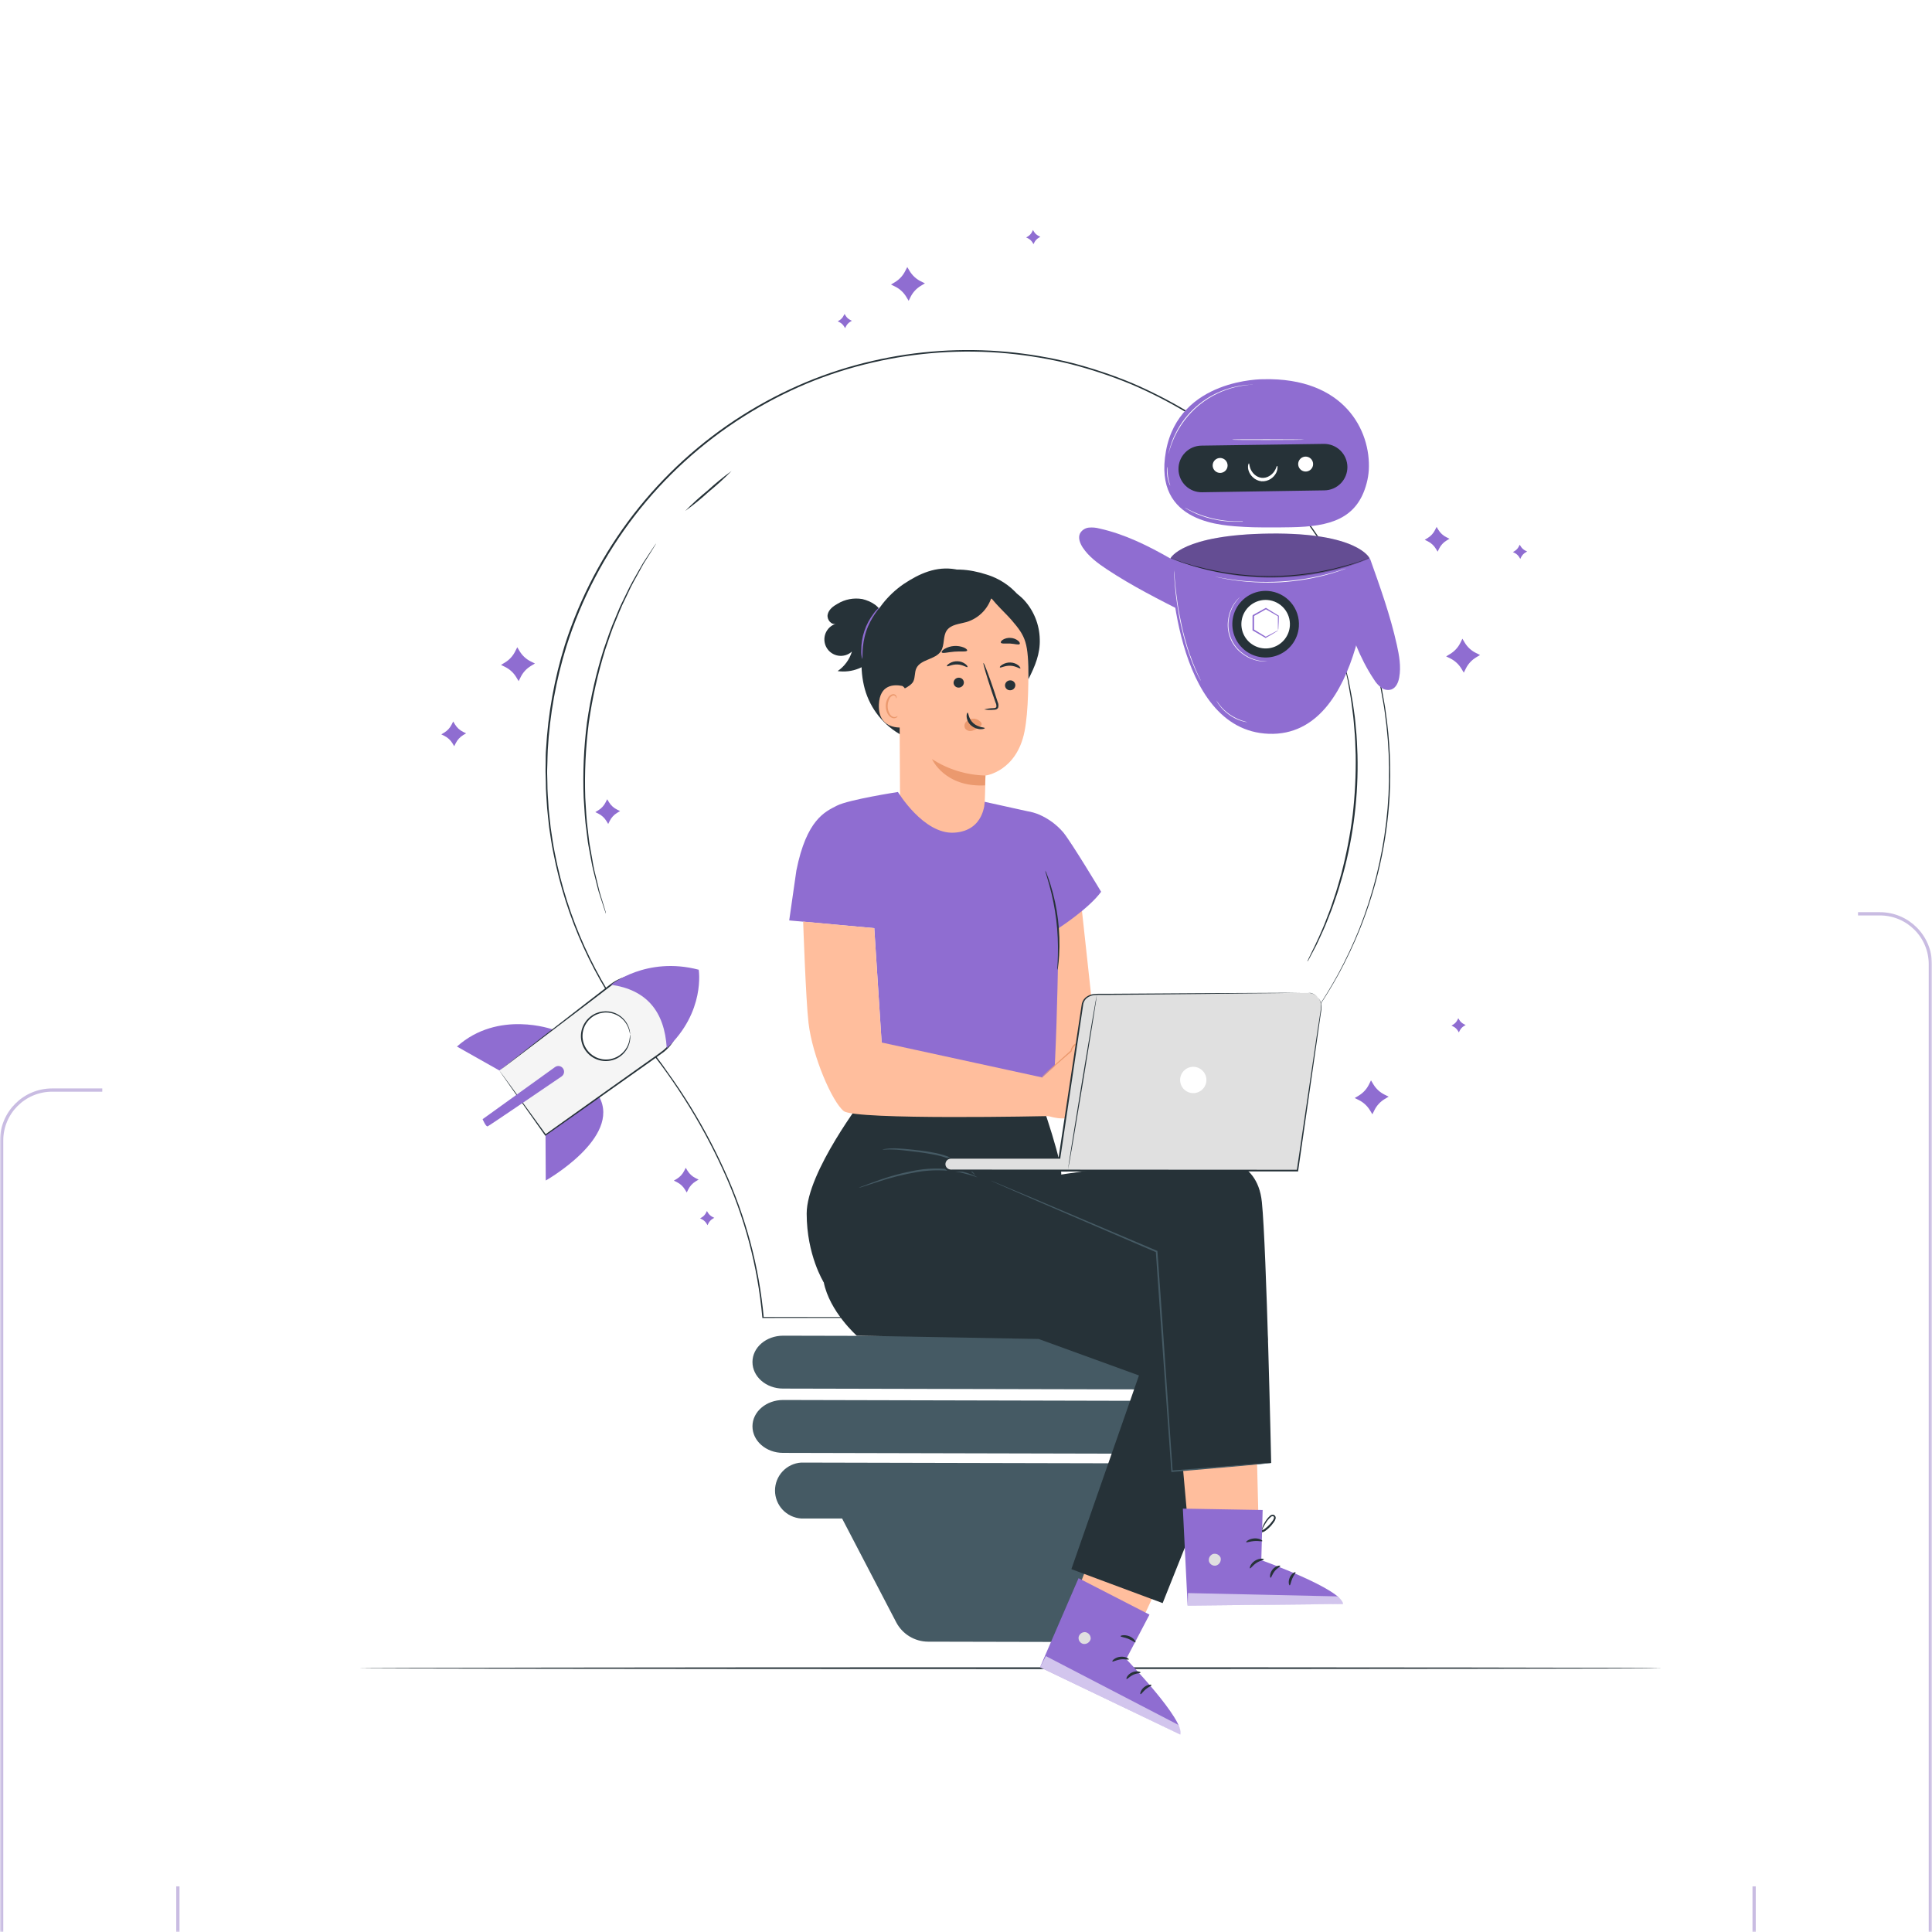 <svg width="546" height="546" viewBox="0 0 546 546" fill="none" xmlns="http://www.w3.org/2000/svg">
<g clip-path="url(#clip0_2564_13783)">
<mask id="mask0_2564_13783" style="mask-type:alpha" maskUnits="userSpaceOnUse" x="0" y="0" width="546" height="546">
<path d="M546 0H0V546H546V0Z" fill="black"/>
</mask>
<g mask="url(#mask0_2564_13783)">
<g filter="url(#filter0_dddd_2564_13783)">
<path d="M481.459 50.271H14.731C6.85 50.271 0.461 56.66 0.461 64.541V531.27C0.461 539.151 6.85 545.54 14.731 545.54H481.459C489.341 545.54 495.73 539.151 495.73 531.27V64.541C495.73 56.66 489.341 50.271 481.459 50.271Z" stroke="#C9BCE2" stroke-width="0.921"/>
</g>
<g filter="url(#filter1_dddd_2564_13783)">
<path d="M531.268 0.46H64.54C56.659 0.46 50.27 6.85 50.27 14.731V481.459C50.27 489.34 56.659 495.729 64.54 495.729H531.268C539.149 495.729 545.539 489.34 545.539 481.459V14.731C545.539 6.85 539.149 0.46 531.268 0.46Z" stroke="#C9BCE2" stroke-width="0.921"/>
</g>
<g filter="url(#filter2_dd_2564_13783)">
<path d="M24.902 39.636C24.902 31.501 31.498 24.905 39.633 24.905H506.361C514.497 24.905 521.092 31.501 521.092 39.636V506.364C521.092 514.499 514.497 521.095 506.361 521.095H39.633C31.498 521.095 24.902 514.499 24.902 506.364V39.636Z" fill="white"/>
<path d="M465.743 459.44C465.743 459.57 383.259 459.682 281.545 459.682C179.83 459.682 97.328 459.542 97.328 459.44C97.328 459.338 179.784 459.198 281.545 459.198C383.306 459.198 465.743 459.273 465.743 459.44Z" fill="#263238"/>
<path d="M142.185 170.916L142.854 172.031C143.604 173.28 144.698 174.287 146.005 174.931L147.176 175.507L146.061 176.186C144.809 176.936 143.799 178.03 143.152 179.337L142.575 180.499L141.906 179.393C141.153 178.14 140.056 177.131 138.746 176.483L137.584 175.907L138.699 175.238C139.949 174.484 140.956 173.387 141.599 172.078L142.185 170.916Z" fill="#8F6DD1"/>
<path d="M383.455 293.321L384.124 294.436C384.876 295.686 385.969 296.695 387.275 297.346L388.446 297.922L387.331 298.591C386.078 299.344 385.068 300.441 384.421 301.752L383.845 302.913L383.176 301.798C382.421 300.551 381.328 299.542 380.025 298.889L378.854 298.312L379.969 297.643C381.221 296.893 382.23 295.8 382.878 294.492L383.455 293.321Z" fill="#8F6DD1"/>
<path d="M252.406 63.476L253.075 64.591C253.825 65.843 254.918 66.853 256.226 67.5L257.397 68.077L256.282 68.746C255.04 69.483 254.031 70.556 253.372 71.841L252.796 73.012L252.127 71.897C251.374 70.644 250.277 69.635 248.967 68.987L247.805 68.411L248.92 67.742C250.167 66.99 251.174 65.896 251.82 64.591L252.406 63.476Z" fill="#8F6DD1"/>
<path d="M409.285 168.508L409.954 169.624C410.707 170.876 411.804 171.886 413.115 172.533L414.276 173.109L413.161 173.779C411.914 174.531 410.908 175.624 410.261 176.93L409.685 178.101L409.016 176.985C408.262 175.733 407.165 174.723 405.855 174.076L404.693 173.5L405.799 172.83C407.049 172.078 408.058 170.985 408.709 169.679L409.285 168.508Z" fill="#8F6DD1"/>
<path d="M167.598 213.868L168.081 214.677C168.631 215.589 169.431 216.324 170.386 216.796L171.241 217.214L170.423 217.707C169.511 218.257 168.776 219.057 168.304 220.012L167.886 220.858L167.393 220.049C166.843 219.137 166.043 218.402 165.088 217.93L164.242 217.512L165.051 217.019C165.965 216.472 166.701 215.671 167.17 214.714L167.598 213.868Z" fill="#8F6DD1"/>
<path d="M189.793 318.027L190.286 318.845C190.836 319.749 191.632 320.477 192.581 320.945L193.437 321.364L192.619 321.856C191.707 322.407 190.971 323.207 190.499 324.162L190.081 325.007L189.588 324.199C189.041 323.288 188.244 322.553 187.293 322.079L186.438 321.652L187.255 321.169C188.168 320.618 188.903 319.818 189.375 318.863L189.793 318.027Z" fill="#8F6DD1"/>
<path d="M401.998 136.906L402.481 137.714C403.029 138.629 403.829 139.365 404.787 139.834L405.642 140.261L404.824 140.745C403.912 141.295 403.176 142.095 402.704 143.05L402.286 143.905L401.794 143.087C401.243 142.175 400.443 141.439 399.488 140.968L398.643 140.549L399.451 140.057C400.366 139.509 401.102 138.709 401.57 137.752L401.998 136.906Z" fill="#8F6DD1"/>
<path d="M124.08 191.894L124.563 192.703C125.112 193.618 125.912 194.357 126.869 194.831L127.724 195.25L126.906 195.733C125.998 196.288 125.263 197.087 124.786 198.038L124.368 198.893L123.876 198.075C123.325 197.163 122.525 196.428 121.57 195.956L120.725 195.538L121.533 195.045C122.448 194.498 123.184 193.697 123.653 192.74L124.08 191.894Z" fill="#8F6DD1"/>
<path d="M425.496 141.943L425.775 142.408C426.09 142.929 426.548 143.348 427.095 143.616L427.587 143.858L427.122 144.137C426.59 144.447 426.16 144.906 425.886 145.457L425.645 145.949L425.366 145.485C425.053 144.959 424.595 144.536 424.046 144.267L423.562 144.025L424.027 143.747C424.548 143.431 424.967 142.973 425.236 142.427L425.496 141.943Z" fill="#8F6DD1"/>
<path d="M408.125 275.753L408.404 276.227C408.72 276.748 409.178 277.167 409.724 277.436L410.207 277.677L409.743 277.956C409.219 278.271 408.797 278.729 408.525 279.276L408.283 279.769L408.004 279.295C407.689 278.774 407.231 278.355 406.684 278.086L406.201 277.845L406.666 277.566C407.189 277.251 407.612 276.793 407.884 276.246L408.125 275.753Z" fill="#8F6DD1"/>
<path d="M287.922 53L288.201 53.465C288.517 53.985 288.975 54.405 289.521 54.673L290.013 54.915L289.549 55.203C289.02 55.51 288.594 55.966 288.322 56.514L288.08 57.006L287.801 56.541C287.481 56.015 287.017 55.593 286.463 55.324L285.998 55.11L286.472 54.831C286.993 54.516 287.412 54.057 287.68 53.511L287.922 53Z" fill="#8F6DD1"/>
<path d="M234.689 76.73L234.968 77.195C235.278 77.716 235.729 78.138 236.269 78.413L236.752 78.654L236.287 78.933C235.767 79.249 235.348 79.707 235.079 80.253L234.837 80.736L234.549 80.272C234.238 79.749 233.783 79.326 233.239 79.054L232.746 78.812L233.211 78.533C233.729 78.218 234.146 77.76 234.41 77.214L234.689 76.73Z" fill="#8F6DD1"/>
<path d="M195.781 330.24L196.06 330.705C196.375 331.229 196.833 331.651 197.38 331.923L197.864 332.165L197.399 332.443C196.878 332.759 196.459 333.217 196.19 333.763L195.949 334.247L195.67 333.782C195.353 333.26 194.895 332.839 194.35 332.564L193.857 332.323L194.322 332.044C194.847 331.731 195.271 331.273 195.54 330.724L195.781 330.24Z" fill="#8F6DD1"/>
<path d="M332.547 398.865L217.289 398.595C212.512 398.595 208.645 395.221 208.654 391.085C208.654 386.958 212.549 383.649 217.327 383.649L332.584 383.919C337.361 383.919 341.219 387.284 341.21 391.42C341.2 395.528 337.324 398.874 332.547 398.865Z" fill="#455A64"/>
<path d="M332.547 380.684L217.289 380.424C212.512 380.424 208.645 377.05 208.654 372.913C208.654 368.777 212.549 365.478 217.327 365.478L332.584 365.738C337.361 365.738 341.219 369.112 341.21 373.248C341.2 377.356 337.324 380.693 332.547 380.684Z" fill="#455A64"/>
<path d="M327.919 401.579L222.402 401.337C220.401 401.475 218.526 402.367 217.156 403.833C215.787 405.3 215.025 407.232 215.025 409.238C215.025 411.245 215.787 413.176 217.156 414.643C218.526 416.109 220.401 417.001 222.402 417.139H233.984L249.283 446.483C250.146 448.123 251.438 449.498 253.021 450.46C254.604 451.423 256.419 451.937 258.272 451.948L295.981 452.032C297.854 452.038 299.693 451.526 301.293 450.554C302.894 449.581 304.195 448.185 305.053 446.52L320.055 417.399H327.928C329.93 417.262 331.805 416.37 333.174 414.903C334.543 413.436 335.305 411.505 335.305 409.498C335.305 407.492 334.543 405.56 333.174 404.094C331.805 402.627 329.93 401.735 327.928 401.598L327.919 401.579Z" fill="#455A64"/>
<path d="M364.16 278.812C364.16 278.812 363.872 279.258 363.305 280.085L360.795 283.803L358.964 286.554C358.295 287.567 357.635 288.729 356.873 289.956L354.456 293.953C353.573 295.366 352.811 296.974 351.9 298.6C351.454 299.437 350.97 300.292 350.524 301.166C350.292 301.612 350.059 302.095 349.818 302.504C349.576 302.913 349.381 303.434 349.158 303.908C348.228 305.813 347.299 307.802 346.369 309.894L343.637 316.577C342.772 318.929 341.917 321.401 341.034 323.957C339.244 329.471 337.782 335.085 336.656 340.772C335.386 347.184 334.763 353.708 334.797 360.245V360.403H334.648L211.63 360.468H211.435V360.272C210.143 345.875 206.389 331.805 200.336 318.678C197.167 311.715 193.512 304.984 189.396 298.535C187.314 295.254 185.102 292.029 182.75 288.859C180.399 285.69 177.833 282.669 175.314 279.564L175.008 279.193H175.5L175.324 279.564C163.801 264.748 155.938 247.42 152.375 228.991C151.873 226.63 151.566 224.232 151.194 221.834C151.045 220.625 150.934 219.417 150.804 218.209L150.618 216.35L150.497 214.491C150.432 213.273 150.32 212.055 150.283 210.828C150.246 209.601 150.283 208.374 150.209 207.11C150.134 205.846 150.209 204.656 150.209 203.392C150.209 202.128 150.209 200.92 150.32 199.674C150.883 189.701 152.662 179.834 155.618 170.293C164.2 143.384 182.005 120.369 205.895 105.303C211.586 101.716 217.565 98.607 223.769 96.008C229.862 93.474 236.158 91.462 242.591 89.994C255.059 87.122 267.905 86.259 280.645 87.438C286.773 88.018 292.85 89.053 298.826 90.533C304.631 92.028 310.324 93.929 315.863 96.222C321.209 98.523 326.398 101.175 331.395 104.16C336.198 107.112 340.802 110.376 345.18 113.928C353.454 120.729 360.784 128.604 366.976 137.342C372.699 145.397 377.383 154.142 380.919 163.368C381.848 165.543 382.49 167.774 383.252 169.949C384.014 172.124 384.516 174.336 385.111 176.456C385.603 178.649 386.142 180.796 386.57 182.962C386.756 184.04 386.951 185.1 387.137 186.16C387.323 187.219 387.527 188.269 387.639 189.329C388.785 197.234 389.143 205.232 388.708 213.208C387.95 226.017 385.125 238.62 380.342 250.527C378.592 254.852 376.599 259.076 374.375 263.177C372.405 266.728 370.601 269.684 369.058 271.952L367.004 274.973L365.424 277.083L364.132 278.812L365.378 277.083L366.939 274.936L368.984 271.896C370.508 269.591 372.293 266.663 374.245 263.112C376.45 259.005 378.427 254.779 380.166 250.453C387.84 231.054 390.316 209.988 387.351 189.338C387.239 188.279 387.035 187.238 386.849 186.178C386.663 185.118 386.468 184.059 386.273 182.99C385.854 180.852 385.343 178.714 384.813 176.483C384.283 174.253 383.624 172.143 382.954 169.977C382.285 167.811 381.541 165.581 380.621 163.415C377.086 154.223 372.401 145.515 366.679 137.5C360.494 128.809 353.18 120.979 344.929 114.217C340.558 110.687 335.966 107.439 331.181 104.494C326.201 101.521 321.028 98.885 315.696 96.603C310.178 94.321 304.507 92.429 298.723 90.942C292.767 89.463 286.709 88.435 280.598 87.865C267.907 86.694 255.111 87.56 242.694 90.431C236.285 91.893 230.013 93.898 223.946 96.426C217.766 99.027 211.812 102.136 206.146 105.721C182.321 120.779 164.589 143.776 156.083 170.646C153.138 180.151 151.365 189.981 150.804 199.916C150.739 201.143 150.729 202.37 150.692 203.634C150.655 204.898 150.59 206.079 150.646 207.306C150.701 208.532 150.692 209.75 150.72 210.968C150.748 212.185 150.859 213.403 150.934 214.611L151.045 216.47L151.231 218.329C151.361 219.528 151.482 220.737 151.631 221.936C151.993 224.325 152.3 226.713 152.793 229.065C156.339 247.421 164.167 264.682 175.64 279.444L175.937 279.825H175.454L175.64 279.444C178.177 282.52 180.789 285.532 183.076 288.739C185.362 291.945 187.649 295.161 189.731 298.452C193.862 304.914 197.524 311.664 200.69 318.65C206.77 331.823 210.543 345.943 211.844 360.393L211.639 360.198L334.658 360.263L334.509 360.421C334.492 353.867 335.134 347.328 336.424 340.902C337.544 335.202 338.997 329.572 340.774 324.041C341.703 321.485 342.531 319.012 343.404 316.661C344.278 314.309 345.263 312.106 346.193 309.968C347.122 307.83 348.117 305.888 348.981 303.992L349.641 302.588L350.357 301.25C350.831 300.376 351.286 299.521 351.742 298.684C352.671 297.039 353.434 295.431 354.317 294.037L356.752 290.049C357.514 288.822 358.183 287.66 358.862 286.656C359.54 285.653 360.172 284.742 360.721 283.933L363.268 280.215L364.197 278.96L364.16 278.812Z" fill="#263238"/>
<path d="M167.237 246.214C167.19 246.133 167.155 246.045 167.135 245.954C167.06 245.749 166.977 245.489 166.865 245.164C166.623 244.439 166.298 243.425 165.88 242.134L165.173 239.94C164.941 239.131 164.737 238.239 164.495 237.291C164.03 235.376 163.407 233.22 163.008 230.784C162.785 229.567 162.552 228.293 162.301 226.964C162.05 225.635 161.939 224.231 161.744 222.781C161.307 219.9 161.167 216.795 160.954 213.486C160.676 206.384 160.987 199.271 161.883 192.22C162.889 185.183 164.471 178.241 166.614 171.464C167.692 168.369 168.659 165.413 169.849 162.745C170.425 161.407 170.918 160.087 171.503 158.869L173.204 155.374C174.236 153.125 175.416 151.21 176.365 149.491C176.857 148.645 177.294 147.836 177.731 147.121L178.995 145.187L180.752 142.529L181.217 141.85C181.328 141.692 181.384 141.618 181.393 141.627C181.402 141.637 181.393 141.711 181.263 141.878L180.835 142.585L179.153 145.289L177.926 147.232C177.499 147.957 177.08 148.775 176.606 149.63C175.677 151.359 174.515 153.274 173.511 155.532L171.838 159.027C171.271 160.245 170.788 161.565 170.221 162.903C169.049 165.562 168.101 168.48 167.042 171.603C164.941 178.362 163.387 185.278 162.394 192.285C161.496 199.308 161.163 206.392 161.4 213.468C161.604 216.721 161.725 219.826 162.143 222.698C162.329 224.138 162.441 225.542 162.673 226.871C162.905 228.2 163.129 229.464 163.352 230.682C163.714 233.127 164.281 235.33 164.755 237.189C164.988 238.118 165.183 239.048 165.397 239.847C165.61 240.646 165.861 241.381 166.056 242.05C166.438 243.351 166.744 244.374 166.986 245.099L167.209 245.898C167.235 246.001 167.244 246.108 167.237 246.214Z" fill="#263238"/>
<path d="M202.742 121.104C200.719 123.166 198.584 125.114 196.347 126.941C194.214 128.894 191.971 130.722 189.627 132.416C191.652 130.354 193.79 128.405 196.031 126.579C198.163 124.628 200.403 122.8 202.742 121.104Z" fill="#263238"/>
<path d="M365.469 259.701C365.469 259.701 365.469 259.627 365.552 259.487L365.831 258.883L366.937 256.596L367.746 254.951C368.034 254.347 368.313 253.669 368.676 252.953C369.289 251.512 370.06 249.904 370.739 248.054L371.854 245.164C372.235 244.16 372.561 243.091 372.933 241.994C373.713 239.81 374.355 237.421 375.07 234.911C376.502 229.447 377.576 223.896 378.286 218.292C378.93 212.677 379.212 207.026 379.132 201.375C379.03 198.773 378.984 196.291 378.742 193.939C378.64 192.787 378.575 191.671 378.444 190.602C378.314 189.533 378.175 188.511 378.054 187.535C377.84 185.574 377.478 183.817 377.227 182.283C377.087 181.512 376.976 180.787 376.846 180.127C376.716 179.467 376.567 178.881 376.446 178.342L375.916 175.851C375.87 175.591 375.823 175.377 375.795 175.201C375.783 175.127 375.783 175.051 375.795 174.978C375.827 175.046 375.852 175.118 375.87 175.191C375.916 175.368 375.972 175.572 376.037 175.833C376.195 176.437 376.4 177.255 376.66 178.296L377.097 180.08C377.245 180.74 377.366 181.456 377.515 182.228C377.794 183.771 378.184 185.527 378.444 187.489L378.872 190.556C379.012 191.634 379.086 192.749 379.197 193.911C379.458 196.216 379.523 198.708 379.634 201.347C379.92 212.708 378.549 224.049 375.563 235.014C374.829 237.523 374.169 239.921 373.369 242.106C372.979 243.202 372.654 244.271 372.254 245.275L371.111 248.157C370.414 250.016 369.624 251.614 368.982 253.046C368.648 253.762 368.359 254.431 368.053 255.035L367.198 256.662L366.008 258.911L365.692 259.487C365.632 259.572 365.556 259.645 365.469 259.701Z" fill="#263238"/>
<path d="M326.894 145.912C320.536 142.269 313.881 138.95 306.733 137.37C305.741 137.099 304.708 137.011 303.685 137.11C303.174 137.169 302.685 137.347 302.256 137.632C301.828 137.916 301.474 138.298 301.221 138.746C300.608 140.019 301.221 141.534 301.974 142.715C303.694 145.317 306.269 147.204 308.862 148.924C315.973 153.636 323.604 157.475 331.17 161.305C330.24 155.876 328.307 151.22 326.848 145.912" fill="#8F6DD1"/>
<path d="M375.639 159.92C377.721 166.947 380.221 173.937 384.292 180.025C384.823 180.909 385.514 181.688 386.328 182.321C386.735 182.635 387.212 182.847 387.719 182.937C388.225 183.028 388.746 182.995 389.237 182.841C390.557 182.349 391.189 180.843 391.431 179.458C391.988 176.391 391.431 173.24 390.752 170.21C388.893 161.844 386.012 153.841 383.158 145.81C380.1 150.393 378.251 155.105 375.639 159.92Z" fill="#8F6DD1"/>
<path d="M326.801 145.764C326.801 145.764 327.293 194.423 354.602 195.38C381.911 196.338 383.054 146.117 383.054 145.764C383.054 145.764 379.828 138.514 354.927 138.793C330.026 139.071 326.801 145.764 326.801 145.764Z" fill="#8F6DD1"/>
<path d="M363.07 165.088C362.935 166.945 362.251 168.721 361.106 170.19C359.962 171.659 358.407 172.756 356.639 173.341C354.871 173.927 352.969 173.974 351.173 173.479C349.378 172.983 347.77 171.966 346.553 170.556C345.336 169.147 344.564 167.408 344.335 165.559C344.106 163.711 344.431 161.836 345.268 160.172C346.104 158.508 347.416 157.13 349.036 156.211C350.656 155.293 352.513 154.876 354.37 155.012C356.86 155.195 359.175 156.36 360.806 158.249C362.438 160.138 363.252 162.598 363.07 165.088Z" fill="#263238"/>
<path d="M360.525 164.902C360.426 166.255 359.928 167.548 359.093 168.618C358.259 169.688 357.126 170.487 355.838 170.913C354.55 171.339 353.165 171.373 351.857 171.012C350.549 170.651 349.378 169.91 348.491 168.883C347.605 167.856 347.043 166.589 346.876 165.243C346.71 163.896 346.946 162.53 347.556 161.318C348.165 160.106 349.12 159.102 350.301 158.433C351.481 157.764 352.833 157.46 354.186 157.559C355.999 157.695 357.685 158.544 358.873 159.92C360.062 161.297 360.656 163.088 360.525 164.902Z" fill="white"/>
<path d="M357.213 166.157C357.161 165.781 357.139 165.402 357.148 165.023C357.148 164.307 357.148 163.303 357.148 162.067L357.223 162.197L353.663 160.143H353.858L350.298 162.141C350.205 162.309 350.428 161.928 350.41 161.965V163.015C350.41 163.359 350.41 163.712 350.41 164.056C350.41 164.735 350.41 165.395 350.41 166.036L350.317 165.859L353.802 167.988H353.644C354.732 167.402 355.633 166.938 356.265 166.612C356.592 166.426 356.934 166.268 357.288 166.138C356.995 166.36 356.684 166.556 356.358 166.724C355.763 167.086 354.871 167.653 353.756 168.258L353.681 168.304L353.607 168.258L350.075 166.203L349.973 166.148V166.027C349.973 165.385 349.973 164.725 349.973 164.047C349.973 163.703 349.973 163.359 349.973 163.006V162.002C349.973 162.002 350.177 161.658 350.075 161.816L353.653 159.836L353.756 159.781L353.849 159.836L357.334 161.974H357.418V162.058C357.418 163.34 357.344 164.372 357.306 165.079C357.309 165.44 357.278 165.801 357.213 166.157Z" fill="#8F6DD1"/>
<path d="M326.682 145.727C326.682 145.727 326.737 145.727 326.83 145.727L327.239 145.866L328.829 146.424L329.963 146.833L331.348 147.26C332.333 147.558 333.448 147.939 334.722 148.19L336.702 148.692C337.389 148.868 338.114 148.998 338.867 149.156C340.355 149.5 341.981 149.733 343.673 150.012C351.071 151.076 358.583 151.076 365.981 150.012C367.682 149.742 369.299 149.51 370.786 149.166C371.539 148.998 372.264 148.868 372.952 148.701L374.932 148.19C376.205 147.892 377.321 147.511 378.315 147.26C378.808 147.112 379.245 146.981 379.691 146.842L380.834 146.433L382.414 145.875L382.823 145.736L382.972 145.689C382.972 145.689 382.925 145.689 382.832 145.755L382.423 145.913L380.853 146.498L379.719 146.926C379.3 147.074 378.789 147.205 378.343 147.372C377.358 147.669 376.242 148.06 374.969 148.366L372.989 148.887C372.301 149.064 371.576 149.203 370.823 149.37C369.327 149.714 367.71 149.956 366.009 150.235C358.591 151.325 351.053 151.325 343.636 150.235C341.925 149.956 340.308 149.714 338.812 149.361C338.068 149.203 337.334 149.064 336.646 148.887L334.666 148.366C333.393 148.06 332.287 147.669 331.292 147.363L329.916 146.926L328.782 146.498L327.211 145.903L326.802 145.745L326.682 145.727Z" fill="#263238"/>
<g opacity="0.3">
<path d="M326.801 145.764C326.801 145.764 330.026 139.081 354.927 138.793C379.828 138.504 383.054 145.764 383.054 145.764C383.054 145.764 357.939 158.154 326.801 145.764Z" fill="black"/>
</g>
<path d="M335.362 180.397C335.344 180.374 335.328 180.349 335.316 180.322L335.195 180.109L334.74 179.254L334.424 178.64L334.071 177.887C333.82 177.348 333.541 176.735 333.262 176.028L332.816 174.941L332.379 173.751C332.053 172.933 331.784 172.031 331.449 171.093C330.864 169.234 330.297 167.105 329.795 164.874C329.293 162.643 328.93 160.506 328.633 158.544C328.336 156.583 328.14 154.826 328.029 153.33C327.954 152.586 327.908 151.917 327.871 151.322C327.834 150.727 327.806 150.216 327.787 149.798V148.868V148.524C327.787 148.524 327.787 148.524 327.787 148.617V148.859C327.787 149.101 327.787 149.417 327.861 149.789C327.936 150.16 327.917 150.718 327.973 151.304C328.029 151.889 328.075 152.568 328.15 153.311C328.289 154.798 328.521 156.555 328.8 158.516C329.079 160.478 329.488 162.597 329.971 164.828C330.455 167.059 331.04 169.141 331.607 171.027C331.923 171.957 332.184 172.886 332.537 173.686L332.964 174.885L333.401 175.972C333.662 176.67 333.94 177.283 334.182 177.831L334.517 178.594L334.823 179.216L335.242 180.081L335.344 180.304L335.362 180.397Z" fill="white"/>
<path d="M348.523 192.099C348.376 192.094 348.23 192.075 348.087 192.043C347.693 191.981 347.304 191.887 346.925 191.765C346.358 191.595 345.805 191.384 345.27 191.132C344.623 190.816 344.001 190.449 343.411 190.036C342.82 189.616 342.264 189.15 341.747 188.641C341.326 188.223 340.938 187.772 340.586 187.294C340.344 186.979 340.127 186.646 339.935 186.299C339.853 186.176 339.785 186.046 339.73 185.909C339.73 185.909 340.074 186.429 340.66 187.21C341.022 187.668 341.414 188.103 341.831 188.511C342.349 189.006 342.902 189.463 343.486 189.878C344.076 190.288 344.698 190.651 345.345 190.965C345.869 191.222 346.409 191.446 346.962 191.634C347.91 191.95 348.523 192.062 348.523 192.099Z" fill="white"/>
<path d="M354.212 174.931H353.952C353.784 174.931 353.524 174.931 353.199 174.931C352.278 174.916 351.364 174.769 350.485 174.494C349.169 174.096 347.942 173.449 346.869 172.589C345.531 171.555 344.476 170.201 343.802 168.65C343.128 167.1 342.856 165.405 343.011 163.722C343.073 162.989 343.204 162.264 343.402 161.556C343.584 160.947 343.814 160.354 344.09 159.781C344.494 158.947 345.013 158.174 345.633 157.485C345.797 157.299 345.971 157.122 346.153 156.955C346.283 156.834 346.348 156.778 346.358 156.788C346.367 156.797 346.107 157.048 345.688 157.541C345.096 158.235 344.601 159.007 344.22 159.836C343.95 160.405 343.73 160.996 343.56 161.602C343.372 162.299 343.251 163.012 343.197 163.731C343.048 165.385 343.317 167.049 343.978 168.572C344.639 170.096 345.671 171.429 346.98 172.45C347.545 172.899 348.148 173.297 348.784 173.639C349.345 173.922 349.926 174.165 350.522 174.364C351.392 174.643 352.295 174.808 353.208 174.857C353.849 174.931 354.212 174.913 354.212 174.931Z" fill="white"/>
<path d="M353.032 95.171C353.032 95.171 329.219 94.883 325.501 115.527C321.783 136.172 341.869 136.525 347.66 136.906C350.29 137.082 355.904 137.101 360.859 137.008C371.836 136.822 379.588 134.694 382.237 124.516C382.552 123.32 382.752 122.097 382.832 120.863C383.473 109.709 375.916 94.623 353.032 95.171Z" fill="#8F6DD1"/>
<path d="M370.301 126.579L335.714 127.118C334.848 127.132 333.989 126.974 333.184 126.653C332.38 126.333 331.647 125.857 331.027 125.252C330.408 124.647 329.914 123.926 329.575 123.13C329.235 122.333 329.057 121.477 329.05 120.612C329.022 118.87 329.687 117.189 330.899 115.938C332.11 114.687 333.768 113.967 335.51 113.938L370.115 113.445C370.98 113.433 371.84 113.592 372.644 113.912C373.449 114.233 374.182 114.709 374.802 115.313C375.422 115.918 375.917 116.639 376.257 117.435C376.598 118.231 376.779 119.086 376.788 119.952C376.803 121.69 376.129 123.363 374.913 124.605C373.697 125.847 372.039 126.557 370.301 126.579Z" fill="#263238"/>
<path d="M342.892 119.942C342.812 120.352 342.612 120.729 342.317 121.026C342.023 121.322 341.647 121.524 341.237 121.607C340.827 121.689 340.403 121.648 340.016 121.489C339.63 121.329 339.3 121.059 339.067 120.712C338.835 120.364 338.711 119.956 338.711 119.538C338.711 119.12 338.835 118.712 339.067 118.365C339.3 118.017 339.63 117.747 340.016 117.588C340.403 117.428 340.828 117.387 341.237 117.47C341.784 117.58 342.264 117.901 342.574 118.365C342.884 118.828 342.999 119.395 342.892 119.942Z" fill="white"/>
<path d="M367.058 119.552C366.979 119.962 366.779 120.339 366.485 120.636C366.191 120.932 365.816 121.135 365.407 121.218C364.997 121.301 364.573 121.261 364.186 121.102C363.8 120.944 363.469 120.674 363.236 120.328C363.003 119.982 362.878 119.574 362.877 119.156C362.876 118.739 362.998 118.33 363.229 117.982C363.46 117.635 363.79 117.363 364.175 117.203C364.56 117.042 364.985 116.999 365.394 117.08C365.943 117.188 366.426 117.509 366.737 117.972C367.049 118.436 367.165 119.004 367.058 119.552Z" fill="white"/>
<path d="M348.953 118.966C349.111 118.966 349.027 119.719 349.492 120.705C349.758 121.266 350.138 121.766 350.607 122.173C351.163 122.658 351.854 122.963 352.587 123.047C353.325 123.101 354.062 122.925 354.697 122.545C355.234 122.229 355.699 121.805 356.063 121.299C356.695 120.416 356.751 119.682 356.909 119.691C357.067 119.701 357.03 119.877 357.03 120.231C357.009 120.727 356.879 121.212 356.649 121.653C356.304 122.318 355.795 122.884 355.171 123.298C354.387 123.829 353.448 124.081 352.503 124.014C351.562 123.913 350.682 123.493 350.012 122.824C349.472 122.314 349.072 121.674 348.851 120.965C348.699 120.491 348.658 119.989 348.73 119.496C348.795 119.124 348.888 118.957 348.953 118.966Z" fill="white"/>
<path d="M350.02 96.714H349.936H349.685C349.462 96.714 349.137 96.714 348.756 96.788C347.573 96.906 346.399 97.102 345.242 97.374C343.527 97.78 341.858 98.359 340.26 99.103C338.299 100.02 336.463 101.182 334.795 102.561C331.774 105.085 329.368 108.264 327.758 111.856C327.27 112.938 326.857 114.053 326.522 115.192C326.392 115.601 326.327 115.917 326.262 116.122L326.188 116.364V116.447C326.188 116.447 326.188 116.447 326.188 116.364L326.243 116.113C326.29 115.899 326.346 115.574 326.466 115.183C326.759 114.032 327.138 112.904 327.6 111.809C328.303 110.171 329.178 108.613 330.212 107.162C333.81 102.136 339.135 98.614 345.168 97.272C346.343 97.01 347.536 96.836 348.737 96.751C349.155 96.751 349.49 96.751 349.667 96.751H350.001L350.02 96.714Z" fill="white"/>
<path d="M326.727 125.278C326.575 125.049 326.459 124.799 326.384 124.534C326.168 123.93 326.006 123.308 325.9 122.675C325.802 122.026 325.762 121.37 325.779 120.714C325.774 120.441 325.805 120.169 325.872 119.905C325.937 119.905 325.872 121.151 326.095 122.694C326.318 124.237 326.783 125.259 326.727 125.278Z" fill="white"/>
<path d="M364.583 112.237C364.583 112.293 360.028 112.339 354.414 112.339C348.8 112.339 344.236 112.339 344.236 112.237C344.236 112.135 348.791 112.144 354.414 112.144C360.038 112.144 364.583 112.19 364.583 112.237Z" fill="white"/>
<path d="M347.224 135.437C347.224 135.437 347.168 135.437 347.057 135.437H346.564C346.341 135.437 346.081 135.437 345.774 135.437C345.467 135.437 345.114 135.437 344.724 135.437C343.816 135.43 342.911 135.374 342.009 135.27C340.906 135.142 339.811 134.952 338.728 134.703C337.648 134.457 336.583 134.147 335.54 133.773C334.688 133.465 333.854 133.111 333.04 132.714C332.687 132.546 332.38 132.379 332.11 132.23C331.841 132.082 331.608 131.961 331.422 131.849L330.995 131.589L330.855 131.487C330.855 131.487 330.911 131.487 331.013 131.552L331.46 131.775C331.646 131.877 331.878 132.007 332.157 132.137C332.436 132.268 332.742 132.435 333.086 132.584C333.783 132.909 334.629 133.262 335.587 133.606C336.63 133.97 337.691 134.28 338.765 134.536C339.842 134.784 340.931 134.976 342.028 135.112C343.032 135.233 343.952 135.298 344.724 135.316C345.105 135.316 345.458 135.316 345.765 135.316H347.215L347.224 135.437Z" fill="white"/>
<path d="M376.336 148.738H376.252L375.983 148.84L374.951 149.212C374.505 149.37 373.956 149.556 373.306 149.751C372.655 149.946 371.921 150.188 371.103 150.393L369.811 150.737L368.398 151.062C367.468 151.294 366.372 151.48 365.265 151.694C362.855 152.101 360.426 152.387 357.988 152.549C355.551 152.674 353.109 152.674 350.672 152.549C349.548 152.475 348.479 152.419 347.484 152.307L346.044 152.159L344.714 151.973C343.869 151.871 343.116 151.722 342.446 151.61C341.777 151.499 341.21 151.378 340.745 151.276L339.676 151.034L339.398 150.969H339.305C339.305 150.969 339.305 150.969 339.407 150.969L339.686 151.015L340.764 151.22C341.229 151.313 341.796 151.424 342.465 151.517C343.134 151.61 343.887 151.768 344.733 151.861L346.062 152.029C346.518 152.084 346.992 152.121 347.494 152.168C348.488 152.27 349.557 152.326 350.672 152.391C352.922 152.484 355.394 152.484 357.978 152.335C360.562 152.187 363.016 151.861 365.228 151.499C366.334 151.294 367.385 151.118 368.361 150.885C368.844 150.774 369.29 150.681 369.774 150.569L371.066 150.244C371.893 150.049 372.627 149.816 373.268 149.63C373.91 149.445 374.477 149.268 374.932 149.119L375.973 148.785L376.243 148.701L376.336 148.738Z" fill="white"/>
<path d="M150.168 308.732L150.233 321.624C150.233 321.624 171.611 309.541 165.347 297.969L150.168 308.732Z" fill="#8F6DD1"/>
<path d="M152.252 278.951C152.252 278.951 136.813 273.309 125.139 283.766L137.148 290.542L152.252 278.951Z" fill="#8F6DD1"/>
<path d="M137.146 290.579C137.63 291.211 150.159 308.732 150.159 308.732L182.896 285.495C184.244 284.54 185.38 283.316 186.232 281.9C187.083 280.484 187.632 278.907 187.843 277.269C188.054 275.63 187.924 273.966 187.46 272.38C186.995 270.795 186.207 269.323 185.146 268.057C183.159 265.709 180.344 264.216 177.285 263.889C174.227 263.562 171.16 264.426 168.721 266.301L137.146 290.579Z" fill="#F5F5F5"/>
<path d="M137.148 290.579C137.228 290.497 137.315 290.422 137.408 290.356L138.226 289.696L141.424 287.195L153.284 277.956L161.51 271.58L166.102 268.029L168.509 266.17C169.347 265.528 170.262 264.994 171.233 264.581C171.725 264.365 172.231 264.182 172.748 264.032C173.273 263.894 173.807 263.789 174.346 263.716C175.444 263.558 176.558 263.558 177.655 263.716C179.935 264.024 182.079 264.975 183.836 266.458C184.735 267.217 185.521 268.099 186.17 269.08C186.823 270.079 187.333 271.164 187.685 272.305C188.37 274.665 188.337 277.176 187.592 279.518C186.875 281.755 185.522 283.735 183.697 285.216C181.838 286.61 180.044 287.828 178.26 289.12L167.924 296.425L150.263 308.881L150.114 308.983L150.012 308.843C146.025 303.211 142.79 298.619 140.531 295.459L137.994 291.834L137.343 290.904C137.266 290.805 137.197 290.699 137.139 290.588C137.229 290.691 137.313 290.8 137.39 290.913C137.566 291.137 137.799 291.453 138.096 291.843L140.727 295.44L150.3 308.63H150.059L167.654 296.091C170.954 293.758 174.402 291.304 177.971 288.766C179.747 287.484 181.615 286.238 183.381 284.881C185.124 283.454 186.416 281.553 187.099 279.406C187.813 277.157 187.843 274.747 187.183 272.482C186.849 271.383 186.36 270.338 185.733 269.377C184.814 267.984 183.61 266.803 182.2 265.912C180.789 265.021 179.205 264.44 177.553 264.209C176.499 264.056 175.428 264.056 174.374 264.209C173.854 264.275 173.339 264.374 172.831 264.506C172.333 264.645 171.845 264.819 171.372 265.027C169.448 265.798 167.942 267.221 166.343 268.392L161.77 271.887L153.544 278.133L141.572 287.233L138.291 289.714L137.418 290.356L137.148 290.579Z" fill="#263238"/>
<path d="M152.84 289.575L132.391 304.289C132.391 304.289 133.32 306.529 133.831 306.306C134.343 306.083 149.716 295.617 154.708 292.215C154.9 292.083 155.061 291.912 155.18 291.712C155.3 291.513 155.375 291.29 155.401 291.059C155.426 290.828 155.402 290.594 155.329 290.373C155.256 290.152 155.136 289.95 154.977 289.779C154.709 289.488 154.342 289.306 153.948 289.268C153.553 289.23 153.158 289.34 152.84 289.575Z" fill="#8F6DD1"/>
<path d="M174.059 280.336C174.146 281.686 173.831 283.033 173.153 284.204C172.475 285.376 171.465 286.32 170.25 286.917C169.036 287.514 167.671 287.737 166.33 287.559C164.988 287.381 163.73 286.808 162.713 285.914C161.697 285.02 160.969 283.845 160.621 282.537C160.273 281.229 160.32 279.847 160.758 278.567C161.195 277.286 162.003 276.164 163.078 275.342C164.153 274.52 165.448 274.036 166.799 273.95C168.608 273.836 170.389 274.444 171.75 275.641C173.111 276.838 173.941 278.527 174.059 280.336Z" fill="white"/>
<path d="M174.059 280.336C174.059 280.336 173.994 279.732 173.65 278.718C173.157 277.283 172.198 276.053 170.927 275.224C169.997 274.616 168.929 274.251 167.822 274.162C166.715 274.072 165.603 274.262 164.587 274.712C163.343 275.264 162.298 276.183 161.592 277.346C160.886 278.509 160.553 279.861 160.637 281.219C160.739 282.621 161.275 283.956 162.171 285.039C162.969 286 164.022 286.716 165.21 287.104C166.397 287.492 167.67 287.537 168.882 287.233C169.888 286.988 170.822 286.507 171.605 285.829C172.766 284.85 173.562 283.507 173.864 282.018C173.957 281.467 174.022 280.912 174.059 280.354C174.101 280.496 174.12 280.644 174.115 280.791C174.144 281.214 174.119 281.639 174.04 282.055C173.83 283.377 173.239 284.609 172.339 285.599C171.439 286.59 170.27 287.296 168.975 287.632C167.691 287.971 166.337 287.938 165.071 287.536C163.806 287.135 162.68 286.381 161.827 285.364C160.859 284.214 160.282 282.784 160.182 281.284C160.091 279.836 160.449 278.396 161.206 277.159C161.962 275.922 163.081 274.948 164.411 274.368C165.567 273.874 166.834 273.694 168.082 273.848C169.406 274.02 170.651 274.571 171.67 275.433C172.689 276.295 173.438 277.432 173.827 278.709C173.956 279.11 174.034 279.525 174.059 279.945C174.079 280.075 174.079 280.206 174.059 280.336Z" fill="#263238"/>
<path d="M184.432 284.24C195.428 273.959 193.466 262.053 193.466 262.053C178.678 258.167 168.695 266.3 168.695 266.3C178.539 267.685 183.809 273.643 184.432 284.24Z" fill="#8F6DD1"/>
<path d="M301.233 240.47L305.053 275.577L327.658 283.115L328.588 294.046L296.688 291.908C296.688 291.908 286.854 292.15 284.716 279.193L284.195 245.136L301.233 240.47Z" fill="#FFBE9D"/>
<path d="M348.143 293.86C347.943 294.098 347.675 294.27 347.374 294.353C347.074 294.436 346.756 294.426 346.461 294.325C346.332 294.285 346.209 294.226 346.099 294.148C345.299 293.646 345.848 291.89 345.848 291.89L341.869 290.114C341.869 290.114 335.521 292.178 332.983 293.981C330.446 295.784 326.021 292.615 326.021 292.615L326.663 283.32L336.162 278.412C336.162 278.412 335.586 278.7 336.46 277.538C337.333 276.376 339.611 277.538 339.611 277.538C340.15 276.999 341.786 277.185 341.786 277.185L348.292 279.732C348.952 279.994 349.545 280.4 350.028 280.921C350.51 281.443 350.87 282.065 351.081 282.743L352.735 287.995C352.735 287.995 353.386 291.639 352.949 292.326C352.76 292.614 352.471 292.822 352.138 292.909C351.805 292.997 351.452 292.958 351.146 292.8C351.146 292.8 350.216 294.836 349.668 294.771C349.099 294.588 348.57 294.302 348.106 293.925L348.143 293.86Z" fill="#FFBE9D"/>
<path d="M334.796 292.94C334.963 292.887 335.125 292.819 335.279 292.735L336.655 292.131C338.357 291.408 340.102 290.787 341.878 290.272H341.776L345.754 292.085L345.652 291.871C345.552 292.207 345.489 292.553 345.466 292.902C345.422 293.292 345.493 293.687 345.671 294.036C345.792 294.212 345.959 294.35 346.154 294.436C346.332 294.535 346.528 294.599 346.73 294.622C347.149 294.666 347.571 294.56 347.92 294.325C348.01 294.264 348.094 294.196 348.171 294.12L348.227 294.064H347.966L348.078 294.157L348.571 294.483C348.739 294.596 348.916 294.696 349.1 294.78C349.198 294.828 349.301 294.866 349.407 294.892C349.536 294.938 349.678 294.938 349.807 294.892C350.03 294.8 350.223 294.649 350.365 294.455C350.494 294.289 350.612 294.116 350.718 293.934C350.937 293.579 351.132 293.209 351.303 292.828L351.015 292.93C351.281 293.067 351.58 293.128 351.878 293.106C352.176 293.085 352.463 292.982 352.707 292.81C352.958 292.622 353.136 292.352 353.209 292.047C353.3 291.773 353.359 291.489 353.385 291.202C353.35 290.094 353.232 288.991 353.032 287.902C352.753 286.972 352.456 286.043 352.149 285.113C351.963 284.509 351.777 283.924 351.592 283.329C351.431 282.724 351.207 282.138 350.922 281.581C350.61 281.031 350.186 280.553 349.677 280.178C349.185 279.822 348.639 279.549 348.059 279.369L341.906 276.98H341.86C341.464 276.943 341.066 276.943 340.67 276.98C340.253 276.998 339.853 277.147 339.527 277.408H339.778C339.475 277.163 339.117 276.994 338.735 276.917C338.354 276.839 337.959 276.854 337.584 276.962C336.915 277.227 336.371 277.735 336.06 278.384L336.134 278.309L329.628 281.665L327.852 282.594C327.639 282.69 327.436 282.809 327.248 282.948C327.471 282.872 327.688 282.782 327.899 282.678L329.702 281.823L336.311 278.598H336.357V278.542C336.634 277.98 337.112 277.542 337.696 277.315C338.015 277.228 338.35 277.219 338.674 277.289C338.997 277.358 339.299 277.504 339.555 277.715L339.685 277.817L339.806 277.705C340.077 277.513 340.402 277.409 340.735 277.408C341.103 277.371 341.473 277.371 341.841 277.408H341.795L347.929 279.834C348.47 280.01 348.981 280.267 349.444 280.596C349.904 280.934 350.287 281.365 350.569 281.86C350.837 282.395 351.049 282.955 351.201 283.533C351.378 284.119 351.573 284.714 351.759 285.309C352.056 286.238 352.363 287.168 352.642 288.097C352.838 289.162 352.959 290.24 353.004 291.322C353.01 291.575 352.992 291.827 352.949 292.075C352.895 292.285 352.77 292.469 352.595 292.596C352.415 292.718 352.205 292.789 351.987 292.802C351.77 292.815 351.553 292.769 351.359 292.67L351.155 292.586L351.071 292.782C350.909 293.145 350.726 293.499 350.523 293.841C350.367 294.152 350.137 294.42 349.853 294.622C349.795 294.636 349.735 294.636 349.677 294.622C349.59 294.599 349.506 294.568 349.426 294.529C349.26 294.452 349.099 294.365 348.942 294.269C348.784 294.167 348.626 294.064 348.478 293.953L348.366 293.869C348.608 293.869 348.032 293.869 348.087 293.869L348.041 293.916C347.982 293.975 347.916 294.028 347.846 294.074C347.575 294.264 347.245 294.35 346.916 294.315C346.758 294.298 346.606 294.248 346.47 294.167C346.33 294.12 346.209 294.029 346.126 293.906C345.903 293.307 345.903 292.647 346.126 292.047V291.899L345.987 291.834L341.99 290.077H341.934H341.888C340.109 290.627 338.37 291.298 336.682 292.085C336.088 292.363 335.641 292.596 335.344 292.763C335.153 292.794 334.969 292.854 334.796 292.94Z" fill="#EB996E"/>
<path d="M340.121 280.141C340.721 280.642 341.391 281.052 342.11 281.358C343.839 282.207 345.67 282.832 347.557 283.217L347.371 283.013C347.371 283.366 347.427 283.747 347.473 284.138C347.746 286.312 348.434 288.414 349.5 290.328C349.817 290.906 350.178 291.459 350.578 291.983C350.866 292.354 351.043 292.54 351.061 292.522C351.08 292.503 350.522 291.648 349.779 290.179C348.827 288.263 348.199 286.203 347.92 284.082C347.873 283.701 347.845 283.329 347.817 282.985V282.836H347.641C345.785 282.464 343.974 281.894 342.24 281.135C340.92 280.513 340.158 280.048 340.121 280.141Z" fill="#EB996E"/>
<path d="M345.477 285.755C345.363 288.649 346.395 291.472 348.349 293.609C348.461 293.535 347.355 291.983 346.574 289.808C345.793 287.633 345.617 285.736 345.477 285.755Z" fill="#EB996E"/>
<path d="M325.408 289.556C325.408 289.556 325.464 289.631 325.594 289.742C325.78 289.902 325.979 290.045 326.189 290.17C326.97 290.674 327.841 291.024 328.754 291.201C330.156 291.472 331.605 291.343 332.937 290.83C334.625 290.163 336.036 288.94 336.934 287.363L336.646 287.456C338.736 288.462 341.004 289.046 343.32 289.175C343.941 289.24 344.569 289.202 345.179 289.064C345.522 288.987 345.823 288.785 346.024 288.497C346.116 288.35 346.177 288.186 346.203 288.015C346.228 287.844 346.218 287.669 346.173 287.502C346.084 287.169 345.867 286.885 345.569 286.712L344.844 286.312C342.929 285.281 341.126 284.453 339.657 283.775C338.189 283.096 336.869 282.632 336.051 282.315C335.611 282.127 335.153 281.983 334.685 281.888C335.104 282.116 335.539 282.315 335.986 282.483C336.832 282.845 338.04 283.412 339.527 284.063C341.014 284.714 342.753 285.634 344.639 286.684L345.355 287.084C345.452 287.14 345.537 287.215 345.604 287.304C345.671 287.394 345.719 287.496 345.746 287.604C345.775 287.715 345.782 287.83 345.766 287.944C345.75 288.057 345.711 288.166 345.653 288.264C345.509 288.458 345.296 288.588 345.058 288.627C344.496 288.748 343.919 288.779 343.347 288.72C341.093 288.582 338.885 288.017 336.841 287.056L336.655 286.963L336.553 287.149C335.723 288.645 334.413 289.817 332.835 290.476C331.57 290.993 330.187 291.15 328.838 290.932C327.95 290.786 327.093 290.494 326.301 290.067C325.706 289.742 325.427 289.528 325.408 289.556Z" fill="#EB996E"/>
<path d="M352.681 420.745C352.748 420.458 352.748 420.159 352.681 419.871C352.546 419.074 352.245 418.314 351.798 417.641C351.653 417.403 351.475 417.187 351.268 416.999C351.139 416.878 350.979 416.793 350.806 416.753C350.633 416.714 350.452 416.722 350.283 416.776C350.181 416.813 350.089 416.872 350.013 416.949C349.938 417.026 349.881 417.12 349.846 417.222C349.783 417.412 349.783 417.618 349.846 417.808C349.973 418.131 350.129 418.442 350.311 418.737C350.646 419.314 350.934 419.89 351.371 420.541C351.503 420.726 351.682 420.872 351.889 420.965C352.096 421.058 352.325 421.095 352.551 421.071C352.964 420.998 353.354 420.826 353.685 420.569C354.297 420.12 354.856 419.603 355.349 419.026C355.585 418.754 355.806 418.468 356.009 418.17C356.235 417.877 356.402 417.542 356.501 417.185C356.554 416.977 356.533 416.756 356.442 416.561C356.35 416.366 356.194 416.209 355.999 416.116C355.817 416.064 355.624 416.058 355.438 416.101C355.253 416.143 355.082 416.231 354.94 416.358C354.52 416.728 354.148 417.15 353.834 417.613C353.371 418.268 353.001 418.984 352.737 419.741C352.614 420.006 352.551 420.295 352.551 420.587C352.985 419.608 353.514 418.674 354.131 417.799C354.44 417.379 354.799 416.998 355.2 416.665C355.283 416.589 355.383 416.535 355.492 416.507C355.6 416.48 355.714 416.48 355.823 416.507C355.915 416.561 355.985 416.645 356.022 416.745C356.059 416.844 356.061 416.954 356.027 417.055C355.938 417.344 355.793 417.613 355.6 417.845C355.405 418.124 355.191 418.394 354.968 418.654C354.49 419.191 353.957 419.677 353.378 420.104C353.106 420.313 352.787 420.453 352.449 420.513C352.311 420.531 352.171 420.51 352.044 420.452C351.918 420.395 351.81 420.303 351.733 420.187C351.371 419.658 351.027 418.998 350.683 418.459C350.52 418.202 350.374 417.935 350.246 417.659C350.153 417.408 350.246 417.241 350.376 417.176C350.776 417.009 351.166 417.464 351.436 417.845C352.032 418.723 352.455 419.708 352.681 420.745Z" fill="#263238"/>
<path d="M329.991 421.526L318.726 445.944L300.545 437.541L312.191 407.323L329.991 421.526Z" fill="#FFBE9D"/>
<path d="M320.855 444.308L314.265 456.866C314.265 456.866 331.08 474.312 329.537 478.179L289.922 459.189L300.806 434.009L320.855 444.308Z" fill="#8F6DD1"/>
<path d="M302.84 449.272C302.404 449.206 301.96 449.304 301.591 449.546C301.223 449.788 300.956 450.156 300.842 450.582C300.755 451.015 300.839 451.465 301.077 451.838C301.314 452.21 301.686 452.477 302.115 452.581C302.58 452.66 303.056 452.56 303.45 452.301C303.843 452.042 304.124 451.644 304.235 451.186C304.274 450.725 304.134 450.266 303.843 449.906C303.552 449.545 303.133 449.311 302.673 449.253" fill="#E0E0E0"/>
<g opacity="0.6">
<path d="M289.922 459.189L291.576 456.029L328.933 475.428C328.933 475.428 330.336 477.036 329.537 478.216L289.922 459.189Z" fill="white"/>
</g>
<path d="M315.01 456.968C314.908 457.163 313.904 456.782 312.649 456.968C311.395 457.154 310.502 457.702 310.363 457.544C310.223 457.386 311.051 456.401 312.566 456.224C314.081 456.048 315.14 456.81 315.01 456.968Z" fill="#263238"/>
<path d="M318.335 460.686C318.289 460.89 317.294 460.816 316.244 461.318C315.194 461.82 314.59 462.601 314.385 462.498C314.181 462.396 314.599 461.244 315.919 460.639C317.239 460.035 318.419 460.491 318.335 460.686Z" fill="#263238"/>
<path d="M318.316 466.783C318.121 466.783 318.316 465.649 319.32 464.822C320.323 463.995 321.43 464.013 321.43 464.218C321.43 464.422 320.602 464.72 319.794 465.398C318.985 466.077 318.511 466.876 318.316 466.783Z" fill="#263238"/>
<path d="M316.896 452.134C316.729 452.274 315.966 451.577 314.842 451.131C313.717 450.684 312.695 450.619 312.676 450.406C312.657 450.192 313.801 449.894 315.13 450.406C316.459 450.917 317.063 452.004 316.896 452.134Z" fill="#263238"/>
<path d="M324.574 441.055L354.272 366.695C354.272 366.695 353.603 354.017 351.27 350.011C348.936 346.004 278.183 322.646 278.183 322.646C278.183 322.646 260.16 318.306 248.151 322.646C236.142 326.987 227.126 341.998 228.79 350.345C230.454 358.692 238.131 365.477 238.131 365.477L289.532 366.407L317.882 376.715L298.781 431.453L324.574 441.055Z" fill="#263238"/>
<path d="M350.978 390.258L351.647 417.148L331.626 417.632L328.744 385.378L350.978 390.258Z" fill="#FFBE9D"/>
<path d="M352.837 414.741L352.456 428.916C352.456 428.916 375.265 437.114 375.563 441.306L331.635 441.752L330.287 414.35L352.837 414.741Z" fill="#8F6DD1"/>
<path d="M338.868 427.15C338.446 427.283 338.089 427.567 337.864 427.948C337.639 428.329 337.563 428.78 337.65 429.213C337.768 429.639 338.045 430.004 338.424 430.232C338.802 430.46 339.254 430.535 339.686 430.44C340.136 430.304 340.519 430.001 340.755 429.594C340.991 429.187 341.064 428.705 340.959 428.246C340.792 427.815 340.464 427.466 340.045 427.272C339.625 427.078 339.147 427.054 338.71 427.205" fill="#E0E0E0"/>
<g opacity="0.6">
<path d="M331.654 441.78L331.738 438.22L373.825 439.149C373.825 439.149 375.796 439.976 375.582 441.361L331.654 441.78Z" fill="white"/>
</g>
<path d="M353.183 428.683C353.183 428.897 352.105 429.009 351.064 429.706C350.023 430.403 349.456 431.314 349.261 431.23C349.066 431.146 349.372 429.91 350.655 429.083C351.938 428.256 353.23 428.488 353.183 428.683Z" fill="#263238"/>
<path d="M357.813 430.542C357.869 430.747 356.939 431.128 356.223 432.039C355.508 432.949 355.294 433.898 355.089 433.898C354.885 433.898 354.727 432.68 355.638 431.555C356.549 430.431 357.803 430.338 357.813 430.542Z" fill="#263238"/>
<path d="M360.49 436.026C360.295 436.082 359.979 435.013 360.49 433.833C361.001 432.652 362.033 432.169 362.126 432.346C362.219 432.522 361.605 433.163 361.196 434.139C360.787 435.115 360.694 436.008 360.49 436.026Z" fill="#263238"/>
<path d="M352.745 423.515C352.662 423.71 351.667 423.422 350.459 423.515C349.251 423.608 348.302 423.998 348.191 423.822C348.079 423.645 348.981 422.892 350.412 422.771C351.844 422.651 352.848 423.338 352.745 423.515Z" fill="#263238"/>
<path d="M339.287 315.619C339.287 315.619 351.287 314.69 352.616 327.703C353.945 340.716 355.247 401.43 355.247 401.43L327.213 403.773L322.872 341.701L278.154 322.674C278.154 322.674 331.275 313.955 339.287 315.619Z" fill="#263238"/>
<path d="M289.848 298.061C289.848 298.061 297.126 318.51 295.741 320.75C294.356 322.99 275.627 332.378 275.627 332.378L228.78 350.373C228.78 350.373 223.975 342.723 223.975 330.965C223.975 319.207 240.269 298.061 240.269 298.061H289.848Z" fill="#263238"/>
<path d="M275.961 321.633C275.961 321.633 276.026 321.68 276.175 321.754L276.844 322.061L279.437 323.213L289.178 327.452L322.798 341.924L322.64 341.71C323.068 347.845 323.523 354.472 324.007 361.323C325.141 377.338 326.191 392.098 327.027 403.782V403.996H327.241L347.69 402.202L353.267 401.681L354.736 401.523C354.905 401.513 355.073 401.488 355.238 401.449H354.736L353.258 401.542L347.625 401.96L327.176 403.568L327.399 403.763C326.6 392.08 325.587 377.31 324.49 361.295C324.007 354.444 323.56 347.817 323.105 341.692V341.534L322.965 341.478L289.271 327.173L279.474 323.065L276.853 321.987L276.165 321.717L275.961 321.633Z" fill="#455A64"/>
<path d="M238.697 323.678C239.147 323.596 239.588 323.474 240.017 323.316L243.54 322.182C247.39 320.878 251.337 319.88 255.345 319.198C259.35 318.542 263.44 318.592 267.428 319.347C269.065 319.731 270.681 320.2 272.271 320.75C271.89 320.499 271.482 320.293 271.053 320.137C269.909 319.651 268.724 319.269 267.512 318.993C263.488 318.111 259.334 318.004 255.27 318.677C251.232 319.373 247.268 320.443 243.428 321.875C241.95 322.395 240.761 322.851 239.952 323.167C239.518 323.294 239.097 323.466 238.697 323.678Z" fill="#455A64"/>
<path d="M245.324 312.915C246.686 312.831 248.052 312.831 249.414 312.915C250.678 312.998 252.202 313.194 253.857 313.389C255.511 313.584 257.352 313.807 259.248 314.17C262.503 314.689 265.623 315.845 268.431 317.571C269.549 318.352 270.611 319.209 271.61 320.137C271.43 319.81 271.201 319.512 270.932 319.254C270.241 318.51 269.471 317.843 268.636 317.265C265.832 315.411 262.662 314.181 259.341 313.658C257.417 313.286 255.567 313.082 253.894 312.905C252.221 312.729 250.715 312.58 249.433 312.543C248.418 312.498 247.401 312.542 246.393 312.673C246.027 312.699 245.666 312.781 245.324 312.915Z" fill="#455A64"/>
<path d="M266.014 148.887C260.623 147.957 255.882 150.039 251.337 153.079C246.802 156.208 243.332 160.647 241.391 165.804C239.233 171.195 238.887 177.143 240.406 182.748C241.186 185.527 242.52 188.119 244.328 190.368C246.137 192.617 248.382 194.477 250.928 195.835C257.936 199.395 266.906 198.159 273.18 193.419C279.454 188.678 283.042 180.833 283.34 172.97C283.625 167.517 282.187 162.113 279.231 157.522C277.739 155.252 275.795 153.315 273.521 151.829C271.247 150.343 268.692 149.342 266.014 148.887Z" fill="#263238"/>
<path d="M250.688 167.216C251.478 165.153 251.171 162.848 251.478 160.663C252.166 155.848 256.042 151.991 260.531 150.114C264.704 148.366 269.826 148.747 274.827 150.374C278.315 151.434 281.429 153.465 283.806 156.23C285.32 158.105 286.364 160.315 286.849 162.676C287.334 165.037 287.246 167.48 286.594 169.8L261.972 166.222C259.667 168.127 257.324 170.06 254.536 171.129C253.73 171.485 252.846 171.626 251.97 171.538C251.533 171.487 251.12 171.311 250.78 171.031C250.44 170.75 250.189 170.378 250.056 169.958C249.786 169.029 250.344 168.109 250.688 167.216Z" fill="#263238"/>
<path d="M275.309 157.169L253.81 161.723C252.812 161.799 251.879 162.244 251.191 162.971C250.504 163.698 250.112 164.655 250.092 165.655L250.352 212.185C250.372 215.361 251.437 218.441 253.382 220.95L255.436 223.6C260.084 229.632 269.574 229.018 273.143 222.28C273.361 221.897 273.53 221.487 273.645 221.062C273.71 220.644 273.822 220.365 273.84 220.012L274.259 215.476C274.463 211.33 274.491 207.11 274.491 207.166C274.491 207.222 283.293 206.051 285.543 194.711C286.667 189.078 286.742 179.765 286.556 172.143C286.407 165.283 282.197 156.713 275.309 157.169Z" fill="#FFBE9D"/>
<path d="M282.949 181.652C282.937 182.033 282.777 182.395 282.503 182.66C282.229 182.926 281.862 183.074 281.481 183.074C281.294 183.081 281.108 183.051 280.933 182.986C280.758 182.92 280.598 182.821 280.462 182.693C280.326 182.564 280.217 182.411 280.141 182.24C280.066 182.069 280.025 181.885 280.021 181.698C280.031 181.316 280.191 180.953 280.465 180.687C280.74 180.421 281.108 180.273 281.49 180.276C281.677 180.267 281.864 180.296 282.039 180.361C282.215 180.426 282.375 180.526 282.512 180.654C282.648 180.782 282.757 180.937 282.832 181.108C282.907 181.28 282.947 181.464 282.949 181.652Z" fill="#263238"/>
<path d="M284.363 176.874C284.177 177.059 283.099 176.195 281.528 176.139C279.957 176.084 278.739 176.827 278.6 176.632C278.46 176.437 278.721 176.204 279.241 175.851C279.94 175.409 280.757 175.192 281.583 175.228C282.402 175.256 283.191 175.546 283.833 176.056C284.307 176.474 284.456 176.874 284.363 176.874Z" fill="#263238"/>
<path d="M268.403 180.898C268.391 181.28 268.231 181.642 267.957 181.907C267.683 182.172 267.316 182.321 266.934 182.321C266.749 182.327 266.563 182.296 266.389 182.23C266.216 182.164 266.057 182.064 265.922 181.936C265.787 181.808 265.679 181.655 265.604 181.484C265.528 181.314 265.488 181.131 265.484 180.945C265.494 180.563 265.653 180.2 265.928 179.934C266.203 179.668 266.571 179.52 266.953 179.523C267.139 179.515 267.325 179.545 267.499 179.611C267.674 179.676 267.833 179.776 267.968 179.904C268.104 180.033 268.212 180.187 268.286 180.358C268.361 180.528 268.401 180.712 268.403 180.898Z" fill="#263238"/>
<path d="M269.416 176.521C269.23 176.707 268.152 175.842 266.572 175.786C264.992 175.731 263.783 176.474 263.653 176.27C263.523 176.065 263.774 175.842 264.285 175.498C264.986 175.053 265.807 174.836 266.637 174.876C267.456 174.903 268.244 175.193 268.886 175.703C269.36 176.093 269.509 176.437 269.416 176.521Z" fill="#263238"/>
<path d="M274.137 188.493C274.978 188.268 275.842 188.147 276.712 188.13C277.112 188.13 277.502 188.037 277.576 187.768C277.629 187.354 277.551 186.935 277.353 186.569C277.019 185.583 276.656 184.542 276.284 183.464C274.807 179.04 273.747 175.405 273.924 175.35C274.1 175.294 275.448 178.826 276.935 183.25C277.288 184.338 277.632 185.379 277.948 186.373C278.187 186.868 278.24 187.432 278.097 187.963C278.035 188.102 277.941 188.225 277.823 188.321C277.706 188.418 277.567 188.486 277.418 188.52C277.193 188.574 276.962 188.599 276.731 188.595C275.865 188.671 274.994 188.637 274.137 188.493Z" fill="#263238"/>
<path d="M274.5 207.166C269.129 207.046 263.897 205.437 259.387 202.519C259.387 202.519 262.919 210.568 274.379 209.955L274.5 207.166Z" fill="#EB996E"/>
<path d="M273.329 192.266C273.047 191.873 272.667 191.56 272.227 191.357C271.787 191.155 271.302 191.071 270.82 191.114C270.462 191.132 270.113 191.224 269.793 191.384C269.473 191.544 269.19 191.768 268.961 192.043C268.742 192.296 268.606 192.61 268.571 192.942C268.537 193.274 268.604 193.609 268.766 193.902C269.004 194.199 269.329 194.415 269.694 194.521C270.06 194.628 270.45 194.619 270.81 194.497C271.563 194.266 272.261 193.886 272.865 193.382C273.048 193.262 273.206 193.107 273.329 192.926C273.388 192.84 273.419 192.738 273.419 192.633C273.419 192.529 273.388 192.427 273.329 192.341" fill="#EB996E"/>
<path d="M269.462 189.403C269.723 189.403 269.658 191.104 271.07 192.378C272.483 193.651 274.314 193.53 274.314 193.772C274.314 193.874 273.896 194.088 273.134 194.079C272.132 194.053 271.17 193.675 270.42 193.01C269.698 192.372 269.251 191.479 269.174 190.519C269.137 189.803 269.351 189.385 269.462 189.403Z" fill="#263238"/>
<path d="M269.325 171.855C269.158 172.273 267.596 172.013 265.737 172.161C263.878 172.31 262.372 172.756 262.14 172.366C262.038 172.171 262.316 171.78 262.93 171.39C263.753 170.914 264.674 170.631 265.622 170.563C266.571 170.496 267.522 170.645 268.405 170.999C269.074 171.297 269.408 171.65 269.325 171.855Z" fill="#263238"/>
<path d="M284.175 170.005C283.878 170.349 282.809 169.94 281.508 169.875C280.206 169.81 279.091 170.014 278.849 169.633C278.747 169.447 278.933 169.094 279.435 168.778C280.093 168.387 280.857 168.211 281.619 168.276C282.385 168.32 283.119 168.599 283.72 169.076C284.166 169.438 284.305 169.838 284.175 170.005Z" fill="#263238"/>
<path d="M246.747 163.861C248.977 157.355 258.709 148.394 265.597 148.989L276.472 155.812C276.078 157.685 275.185 159.417 273.888 160.824C272.59 162.231 270.936 163.261 269.101 163.805C267.14 164.354 264.797 164.474 263.598 166.129C262.399 167.783 263.031 170.312 261.888 172.059C260.317 174.467 256.153 174.271 254.954 176.893C254.434 178.036 254.666 179.421 254.118 180.564C253.393 182.07 249.47 183.929 247.909 183.353C246.347 182.776 246.366 180.099 245.873 178.705C245.244 177.083 245.198 175.292 245.743 173.639C246.496 170.47 245.678 167.012 246.747 163.861Z" fill="#263238"/>
<path d="M252.592 184.886C252.592 184.04 251.718 182.004 250.891 181.837C248.66 181.4 244.617 181.428 244.385 187.107C244.031 194.887 251.913 193.614 251.932 193.419C251.951 193.223 252.49 187.823 252.592 184.886Z" fill="#FFBE9D"/>
<path d="M249.665 190.361C249.665 190.361 249.525 190.454 249.293 190.547C248.968 190.677 248.605 190.677 248.28 190.547C247.471 190.212 246.839 188.874 246.867 187.47C246.874 186.802 247.033 186.144 247.332 185.546C247.416 185.306 247.557 185.09 247.743 184.917C247.93 184.744 248.155 184.618 248.4 184.552C248.558 184.519 248.721 184.543 248.864 184.617C249.006 184.692 249.118 184.813 249.181 184.961C249.274 185.184 249.181 185.342 249.256 185.351C249.33 185.36 249.432 185.23 249.386 184.905C249.346 184.711 249.245 184.535 249.098 184.403C248.893 184.232 248.629 184.148 248.363 184.171C248.041 184.22 247.738 184.352 247.481 184.552C247.224 184.752 247.022 185.014 246.895 185.314C246.529 185.971 246.331 186.709 246.318 187.461C246.318 189.032 247.034 190.528 248.177 190.909C248.383 190.978 248.601 191 248.817 190.975C249.032 190.949 249.239 190.876 249.423 190.761C249.646 190.547 249.692 190.38 249.665 190.361Z" fill="#EB996E"/>
<path d="M245.081 161.872C245.081 159.446 242.069 157.856 239.699 157.298C237.278 156.883 234.788 157.358 232.691 158.637C231.436 159.325 230.181 160.291 229.902 161.695C229.623 163.099 230.971 164.753 232.3 164.251C231.63 164.45 231.013 164.797 230.496 165.268C229.979 165.738 229.574 166.319 229.312 166.967C229.051 167.615 228.939 168.314 228.985 169.012C229.031 169.709 229.233 170.388 229.578 170.996C229.922 171.604 230.399 172.127 230.974 172.526C231.548 172.924 232.205 173.188 232.895 173.297C233.586 173.406 234.292 173.358 234.962 173.157C235.631 172.955 236.246 172.605 236.762 172.133C236.084 174.381 234.657 176.33 232.718 177.654C234.733 177.942 236.787 177.694 238.674 176.935C240.562 176.175 242.216 174.932 243.47 173.329C244.723 171.727 245.532 169.822 245.815 167.807C246.098 165.792 245.845 163.739 245.081 161.853V161.872Z" fill="#263238"/>
<path d="M239.682 174.243C239.456 173.487 239.358 172.699 239.394 171.91C239.357 168.067 240.618 164.324 242.973 161.286C243.422 160.639 243.974 160.071 244.608 159.604C244.757 159.706 242.145 162.29 240.779 166.463C239.413 170.637 239.859 174.243 239.682 174.243Z" fill="#8F6DD1"/>
<path d="M274.212 153.516C274.928 156.685 279.742 160.747 281.852 163.21C285.886 167.914 286.676 169.475 286.639 179.941C288.498 176.307 289.995 172.747 289.846 168.657C289.76 164.514 288.16 160.547 285.347 157.503C283.931 156.008 282.185 154.865 280.248 154.165C278.312 153.464 276.238 153.226 274.193 153.469" fill="#263238"/>
<path d="M307.19 240.024C307.19 240.024 298.825 226.081 296.483 223.228C294.612 221.045 292.265 219.322 289.623 218.19C288.576 217.753 287.481 217.441 286.36 217.261L274.277 214.593C274.277 214.593 274.277 222.81 265.642 223.321C257.007 223.832 249.766 211.823 249.766 211.823C249.766 211.823 235.824 213.979 232.505 215.69C229.187 217.4 223.945 219.584 221.063 234.01L219.037 248.12L243.074 250.304L245.37 285.978L257.277 294.269C257.277 294.269 290.283 302.848 292.393 303.415C294.503 303.982 295.181 250.304 295.181 250.304C295.181 250.304 303.677 244.829 307.19 240.024Z" fill="#8F6DD1"/>
<path d="M291.391 234.029C291.583 234.351 291.739 234.694 291.855 235.051C292.125 235.73 292.478 236.715 292.869 237.96C294.883 244.442 295.714 251.233 295.322 258.01C295.239 259.302 295.146 260.352 295.034 261.068C295.009 261.442 294.944 261.813 294.839 262.174C294.794 261.8 294.794 261.423 294.839 261.049C294.886 260.324 294.941 259.283 294.969 257.991C295.06 254.629 294.904 251.264 294.504 247.925C294.086 244.591 293.427 241.292 292.534 238.053C292.19 236.808 291.883 235.804 291.669 235.116C291.539 234.764 291.446 234.4 291.391 234.029Z" fill="#263238"/>
<path d="M290.369 292.456L245.168 282.622L243.076 250.304L222.98 248.445C222.98 248.445 223.724 270.53 224.496 277.101C225.602 286.545 231.188 299.409 234.45 302.002C237.713 304.596 292.395 303.415 292.395 303.415L290.369 292.456Z" fill="#FFBE9D"/>
<path d="M316.02 298.312C315.869 298.625 315.628 298.886 315.329 299.061C315.029 299.237 314.684 299.319 314.337 299.297C314.189 299.283 314.042 299.252 313.9 299.204C312.897 298.888 312.971 296.853 312.971 296.853L308.184 296.072C308.184 296.072 301.956 300.088 299.735 302.746C297.513 305.404 291.871 303.257 291.871 303.257L289.91 293.033L298.731 285.058C298.731 285.058 298.183 285.541 298.796 284.044C299.41 282.548 302.17 283.115 302.17 283.115C302.607 282.381 304.41 282.111 304.41 282.111L312.144 283.041C312.931 283.131 313.687 283.397 314.358 283.818C315.029 284.239 315.597 284.806 316.02 285.476L319.291 290.653C319.291 290.653 321.02 294.371 320.742 295.254C320.618 295.615 320.366 295.918 320.033 296.105C319.701 296.292 319.311 296.35 318.938 296.267C318.938 296.267 318.557 298.721 317.916 298.805C317.254 298.771 316.605 298.613 316.001 298.34L316.02 298.312Z" fill="#FFBE9D"/>
<path d="M299.561 290.979C299.561 291.062 300.602 290.979 302.247 291.044C304.396 291.139 306.52 291.536 308.558 292.224C309.68 292.6 310.771 293.063 311.821 293.609C312.75 294.139 313.726 294.539 314.023 295.254C314.093 295.403 314.121 295.567 314.107 295.73C314.092 295.894 314.034 296.05 313.94 296.184C313.8 296.405 313.596 296.577 313.354 296.676C313.135 296.748 312.906 296.782 312.676 296.779C312.676 296.779 312.917 296.992 313.419 296.853C313.716 296.768 313.977 296.588 314.163 296.342C314.296 296.174 314.383 295.974 314.416 295.762C314.448 295.55 314.425 295.334 314.349 295.134C314.156 294.685 313.832 294.306 313.419 294.046C313.001 293.767 312.564 293.488 312.072 293.219C311.01 292.636 309.9 292.148 308.753 291.759C306.672 291.058 304.49 290.7 302.293 290.7C301.374 290.657 300.453 290.751 299.561 290.979Z" fill="#EB996E"/>
<path d="M299.021 295.914C299.021 296.063 302.182 295.914 306.048 296.156C309.915 296.398 313.029 296.853 313.048 296.714C312.404 296.459 311.728 296.294 311.04 296.221C309.397 295.942 307.74 295.755 306.076 295.663C304.411 295.57 302.741 295.57 301.076 295.663C300.383 295.652 299.691 295.736 299.021 295.914Z" fill="#EB996E"/>
<path d="M315.975 298.117C316.045 297.85 316.08 297.575 316.077 297.299C316.125 296.544 316.125 295.787 316.077 295.031C316.051 294.503 315.979 293.977 315.864 293.461C315.725 292.854 315.465 292.282 315.101 291.778C314.344 290.608 313.361 289.6 312.211 288.813C311.065 288.021 309.813 287.395 308.493 286.954C307.404 286.644 306.279 286.475 305.146 286.452C304.217 286.452 303.418 286.452 302.888 286.452C302.609 286.434 302.33 286.462 302.061 286.536C303.078 286.676 304.102 286.759 305.128 286.787C306.222 286.861 307.304 287.06 308.353 287.382C309.614 287.841 310.808 288.466 311.904 289.241C312.999 289.989 313.945 290.934 314.692 292.029C315.295 292.926 315.642 293.971 315.696 295.05C315.919 296.937 315.873 298.127 315.975 298.117Z" fill="#EB996E"/>
<path d="M304.801 284.091C304.801 284.165 305.963 284.193 307.812 284.407C309.662 284.621 312.46 284.807 314.059 287.26C315.634 289.094 316.948 291.136 317.962 293.33C318.294 294.27 318.539 295.237 318.697 296.221C318.762 295.953 318.777 295.676 318.743 295.403C318.696 294.654 318.543 293.915 318.288 293.209C317.352 290.93 316.052 288.817 314.44 286.954C314.008 286.386 313.505 285.877 312.943 285.439C312.386 285.034 311.754 284.744 311.084 284.583C310.011 284.3 308.911 284.126 307.803 284.063C306.805 283.94 305.796 283.95 304.801 284.091Z" fill="#EB996E"/>
<path d="M301.447 301.101C301.616 301.002 301.772 300.884 301.912 300.747C302.247 300.487 302.674 300.134 303.204 299.706C304.831 298.445 306.528 297.278 308.288 296.212H308.177L312.964 297.029L312.796 296.825C312.786 297.218 312.817 297.61 312.889 297.996C312.953 298.425 313.141 298.825 313.428 299.149C313.61 299.304 313.833 299.404 314.07 299.437C314.291 299.483 314.518 299.483 314.739 299.437C315.202 299.367 315.625 299.133 315.929 298.777C316.01 298.692 316.082 298.599 316.143 298.498L316.189 298.424V298.377L315.91 298.479L316.059 298.535L316.672 298.758C316.886 298.823 317.1 298.879 317.332 298.926C317.45 298.935 317.568 298.935 317.686 298.926C317.839 298.938 317.993 298.909 318.132 298.842C318.343 298.675 318.504 298.453 318.596 298.201C318.693 297.99 318.774 297.773 318.838 297.55C318.969 297.105 319.071 296.651 319.145 296.193L318.866 296.388C319.191 296.454 319.528 296.433 319.842 296.325C320.156 296.217 320.435 296.027 320.651 295.775C320.866 295.513 320.981 295.184 320.976 294.845C320.96 294.529 320.904 294.217 320.809 293.916C320.453 292.736 320.011 291.583 319.489 290.467C318.94 289.584 318.346 288.655 317.751 287.679L316.645 285.931C316.302 285.321 315.894 284.751 315.427 284.23C314.935 283.732 314.347 283.34 313.698 283.078C313.062 282.845 312.395 282.707 311.718 282.669L304.431 281.851H304.375C303.939 281.924 303.509 282.036 303.093 282.185C302.65 282.32 302.262 282.594 301.986 282.966L302.256 282.883C301.861 282.702 301.427 282.62 300.993 282.644C300.559 282.669 300.138 282.798 299.765 283.022C299.121 283.495 298.682 284.197 298.538 284.983L298.603 284.881L292.524 290.346C291.836 290.969 291.297 291.471 290.888 291.852C290.687 292.016 290.504 292.2 290.34 292.401C290.56 292.263 290.765 292.105 290.953 291.927L292.654 290.495L298.845 285.151V285.085C298.98 284.404 299.364 283.797 299.923 283.384C300.241 283.204 300.598 283.101 300.963 283.087C301.329 283.072 301.692 283.146 302.024 283.301L302.191 283.366L302.293 283.217C302.536 282.929 302.86 282.722 303.223 282.622C303.61 282.488 304.008 282.389 304.412 282.325H304.357L311.635 283.18C312.27 283.216 312.897 283.348 313.494 283.57C314.084 283.804 314.619 284.159 315.064 284.611C315.502 285.108 315.885 285.65 316.208 286.229L317.314 287.976L319.061 290.765C319.57 291.856 320.004 292.98 320.363 294.129C320.444 294.396 320.497 294.67 320.521 294.947C320.532 295.189 320.449 295.426 320.288 295.607C320.13 295.792 319.925 295.931 319.694 296.008C319.463 296.085 319.215 296.097 318.978 296.044H318.736V296.277C318.664 296.715 318.568 297.15 318.448 297.578C318.371 297.959 318.198 298.314 317.946 298.61C317.884 298.619 317.822 298.619 317.76 298.61C317.661 298.619 317.561 298.619 317.462 298.61C317.258 298.572 317.057 298.522 316.858 298.461C316.663 298.405 316.468 298.331 316.273 298.256L316.133 298.201L315.854 298.303V298.359C315.81 298.442 315.757 298.52 315.696 298.591C315.457 298.868 315.128 299.052 314.767 299.112C314.592 299.144 314.412 299.144 314.237 299.112C314.076 299.096 313.923 299.031 313.8 298.926C313.394 298.343 313.209 297.634 313.28 296.927V296.751H313.122L308.326 295.998H308.261H308.214C306.455 297.094 304.775 298.311 303.185 299.641C302.637 300.106 302.256 300.487 301.94 300.747C301.764 300.848 301.599 300.967 301.447 301.101Z" fill="#EB996E"/>
<path d="M365.527 268.615L305.993 269.098C304.06 269.098 302.219 270.028 301.931 271.887L295.425 315.285H264.751C264.278 315.285 263.824 315.473 263.489 315.807C263.155 316.142 262.967 316.596 262.967 317.069C262.967 317.543 263.155 317.997 263.489 318.331C263.824 318.666 264.278 318.854 264.751 318.854H362.683L369.375 273.058C369.452 272.506 369.41 271.945 369.252 271.411C369.094 270.877 368.824 270.384 368.46 269.963C368.095 269.542 367.645 269.204 367.139 268.971C366.634 268.739 366.084 268.617 365.527 268.615Z" fill="#E0E0E0"/>
<path d="M365.527 268.615C365.839 268.594 366.153 268.622 366.456 268.698C367.372 268.915 368.18 269.452 368.733 270.214C369.139 270.757 369.392 271.399 369.468 272.073C369.489 272.896 369.417 273.719 369.254 274.526L368.389 280.568C367.079 289.659 365.192 302.774 362.868 318.891V319.049H362.682L267.66 319.105H265.085C264.618 319.153 264.147 319.066 263.728 318.854C263.297 318.621 262.966 318.237 262.799 317.776C262.633 317.321 262.635 316.821 262.805 316.367C262.976 315.914 263.303 315.536 263.728 315.303C264.141 315.093 264.606 315.005 265.067 315.052H295.378L295.145 315.248L301.652 272.203C301.712 271.334 302.105 270.521 302.749 269.935C303.399 269.395 304.188 269.047 305.026 268.931C305.823 268.857 306.624 268.829 307.424 268.847H309.766L318.727 268.791L334.658 268.689L357.338 268.578H363.407H364.969H365.499C365.499 268.578 365.322 268.578 364.969 268.578H363.407L357.338 268.671L334.658 268.922L318.727 269.08L309.766 269.163H307.433C306.651 269.149 305.87 269.177 305.091 269.247C304.323 269.353 303.6 269.675 303.009 270.176C302.445 270.707 302.111 271.438 302.079 272.212C300.137 285.225 297.98 299.716 295.657 315.257V315.461H265.085C264.706 315.414 264.322 315.478 263.979 315.647C263.664 315.827 263.421 316.11 263.292 316.45C263.163 316.789 263.156 317.163 263.273 317.506C263.403 317.852 263.65 318.141 263.97 318.324C264.317 318.501 264.708 318.572 265.095 318.529H267.651L362.673 318.584L362.487 318.742L368.166 280.429C368.51 278.17 368.808 276.153 369.096 274.396C369.261 273.605 369.342 272.798 369.338 271.989C369.276 271.319 369.039 270.678 368.65 270.13C368.117 269.381 367.337 268.845 366.447 268.615C366.141 268.59 365.833 268.59 365.527 268.615Z" fill="#263238"/>
<path d="M329.508 293.209C329.508 293.945 329.726 294.664 330.134 295.275C330.543 295.886 331.124 296.363 331.803 296.644C332.482 296.926 333.23 296.999 333.951 296.856C334.672 296.712 335.335 296.358 335.855 295.838C336.375 295.318 336.729 294.656 336.872 293.935C337.016 293.214 336.942 292.466 336.661 291.787C336.379 291.107 335.903 290.527 335.291 290.118C334.68 289.709 333.961 289.491 333.226 289.491C332.24 289.491 331.294 289.883 330.597 290.58C329.9 291.278 329.508 292.223 329.508 293.209Z" fill="white"/>
<path d="M297.831 318.501C297.915 318.501 299.811 307.468 302.06 293.823C304.31 280.178 306.076 269.108 305.992 269.098C305.908 269.089 304.012 280.131 301.763 293.776C299.513 307.421 297.747 318.492 297.831 318.501Z" fill="#263238"/>
</g>
</g>
</g>
<defs>
<filter id="filter0_dddd_2564_13783" x="-55.241" y="38.762" width="606.671" height="700.581" filterUnits="userSpaceOnUse" color-interpolation-filters="sRGB">
<feFlood flood-opacity="0" result="BackgroundImageFix"/>
<feColorMatrix in="SourceAlpha" type="matrix" values="0 0 0 0 0 0 0 0 0 0 0 0 0 0 0 0 0 0 127 0" result="hardAlpha"/>
<feOffset dy="8.286"/>
<feGaussianBlur stdDeviation="9.667"/>
<feColorMatrix type="matrix" values="0 0 0 0 0.667 0 0 0 0 0.698 0 0 0 0 0.812 0 0 0 0.1 0"/>
<feBlend mode="normal" in2="BackgroundImageFix" result="effect1_dropShadow_2564_13783"/>
<feColorMatrix in="SourceAlpha" type="matrix" values="0 0 0 0 0 0 0 0 0 0 0 0 0 0 0 0 0 0 127 0" result="hardAlpha"/>
<feOffset dy="34.065"/>
<feGaussianBlur stdDeviation="17.033"/>
<feColorMatrix type="matrix" values="0 0 0 0 0.667 0 0 0 0 0.698 0 0 0 0 0.812 0 0 0 0.09 0"/>
<feBlend mode="normal" in2="effect1_dropShadow_2564_13783" result="effect2_dropShadow_2564_13783"/>
<feColorMatrix in="SourceAlpha" type="matrix" values="0 0 0 0 0 0 0 0 0 0 0 0 0 0 0 0 0 0 127 0" result="hardAlpha"/>
<feOffset dy="77.337"/>
<feGaussianBlur stdDeviation="23.477"/>
<feColorMatrix type="matrix" values="0 0 0 0 0.667 0 0 0 0 0.698 0 0 0 0 0.812 0 0 0 0.05 0"/>
<feBlend mode="normal" in2="effect2_dropShadow_2564_13783" result="effect3_dropShadow_2564_13783"/>
<feColorMatrix in="SourceAlpha" type="matrix" values="0 0 0 0 0 0 0 0 0 0 0 0 0 0 0 0 0 0 127 0" result="hardAlpha"/>
<feOffset dy="138.102"/>
<feGaussianBlur stdDeviation="27.62"/>
<feColorMatrix type="matrix" values="0 0 0 0 0.667 0 0 0 0 0.698 0 0 0 0 0.812 0 0 0 0.01 0"/>
<feBlend mode="normal" in2="effect3_dropShadow_2564_13783" result="effect4_dropShadow_2564_13783"/>
<feBlend mode="normal" in="SourceGraphic" in2="effect4_dropShadow_2564_13783" result="shape"/>
</filter>
<filter id="filter1_dddd_2564_13783" x="-5.432" y="-11.048" width="606.671" height="700.581" filterUnits="userSpaceOnUse" color-interpolation-filters="sRGB">
<feFlood flood-opacity="0" result="BackgroundImageFix"/>
<feColorMatrix in="SourceAlpha" type="matrix" values="0 0 0 0 0 0 0 0 0 0 0 0 0 0 0 0 0 0 127 0" result="hardAlpha"/>
<feOffset dy="8.286"/>
<feGaussianBlur stdDeviation="9.667"/>
<feColorMatrix type="matrix" values="0 0 0 0 0.667 0 0 0 0 0.698 0 0 0 0 0.812 0 0 0 0.1 0"/>
<feBlend mode="normal" in2="BackgroundImageFix" result="effect1_dropShadow_2564_13783"/>
<feColorMatrix in="SourceAlpha" type="matrix" values="0 0 0 0 0 0 0 0 0 0 0 0 0 0 0 0 0 0 127 0" result="hardAlpha"/>
<feOffset dy="34.065"/>
<feGaussianBlur stdDeviation="17.033"/>
<feColorMatrix type="matrix" values="0 0 0 0 0.667 0 0 0 0 0.698 0 0 0 0 0.812 0 0 0 0.09 0"/>
<feBlend mode="normal" in2="effect1_dropShadow_2564_13783" result="effect2_dropShadow_2564_13783"/>
<feColorMatrix in="SourceAlpha" type="matrix" values="0 0 0 0 0 0 0 0 0 0 0 0 0 0 0 0 0 0 127 0" result="hardAlpha"/>
<feOffset dy="77.337"/>
<feGaussianBlur stdDeviation="23.477"/>
<feColorMatrix type="matrix" values="0 0 0 0 0.667 0 0 0 0 0.698 0 0 0 0 0.812 0 0 0 0.05 0"/>
<feBlend mode="normal" in2="effect2_dropShadow_2564_13783" result="effect3_dropShadow_2564_13783"/>
<feColorMatrix in="SourceAlpha" type="matrix" values="0 0 0 0 0 0 0 0 0 0 0 0 0 0 0 0 0 0 127 0" result="hardAlpha"/>
<feOffset dy="138.102"/>
<feGaussianBlur stdDeviation="27.62"/>
<feColorMatrix type="matrix" values="0 0 0 0 0.667 0 0 0 0 0.698 0 0 0 0 0.812 0 0 0 0.01 0"/>
<feBlend mode="normal" in2="effect3_dropShadow_2564_13783" result="effect4_dropShadow_2564_13783"/>
<feBlend mode="normal" in="SourceGraphic" in2="effect4_dropShadow_2564_13783" result="shape"/>
</filter>
<filter id="filter2_dd_2564_13783" x="10.902" y="14.905" width="532.189" height="532.19" filterUnits="userSpaceOnUse" color-interpolation-filters="sRGB">
<feFlood flood-opacity="0" result="BackgroundImageFix"/>
<feColorMatrix in="SourceAlpha" type="matrix" values="0 0 0 0 0 0 0 0 0 0 0 0 0 0 0 0 0 0 127 0" result="hardAlpha"/>
<feOffset dx="4" dy="8"/>
<feGaussianBlur stdDeviation="9"/>
<feComposite in2="hardAlpha" operator="out"/>
<feColorMatrix type="matrix" values="0 0 0 0 0.667 0 0 0 0 0.698 0 0 0 0 0.812 0 0 0 0.35 0"/>
<feBlend mode="normal" in2="BackgroundImageFix" result="effect1_dropShadow_2564_13783"/>
<feColorMatrix in="SourceAlpha" type="matrix" values="0 0 0 0 0 0 0 0 0 0 0 0 0 0 0 0 0 0 127 0" result="hardAlpha"/>
<feOffset dy="4"/>
<feGaussianBlur stdDeviation="4"/>
<feComposite in2="hardAlpha" operator="out"/>
<feColorMatrix type="matrix" values="0 0 0 0 0.667 0 0 0 0 0.698 0 0 0 0 0.812 0 0 0 0.17 0"/>
<feBlend mode="normal" in2="effect1_dropShadow_2564_13783" result="effect2_dropShadow_2564_13783"/>
<feBlend mode="normal" in="SourceGraphic" in2="effect2_dropShadow_2564_13783" result="shape"/>
</filter>
<clipPath id="clip0_2564_13783">
<rect width="546" height="546" fill="white"/>
</clipPath>
</defs>
</svg>
